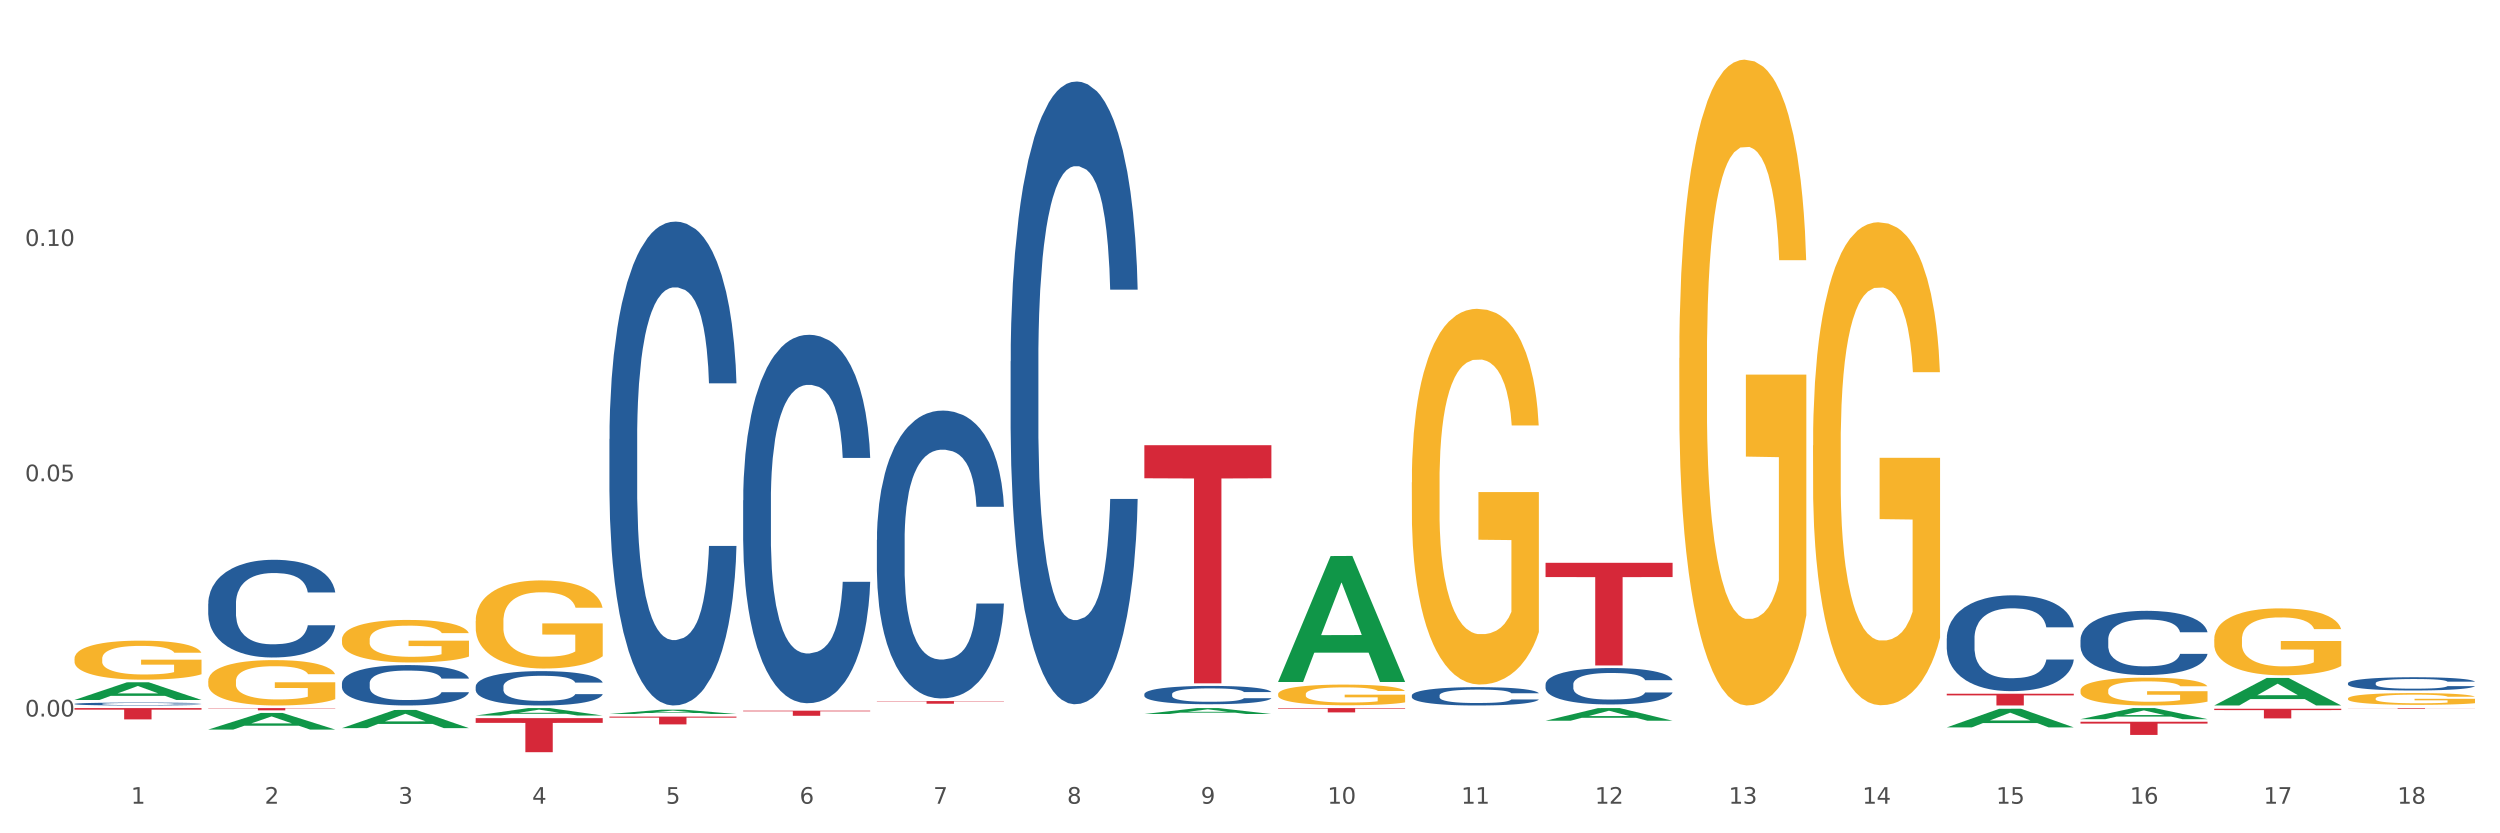 <?xml version="1.0" encoding="utf-8" standalone="no"?>
<!DOCTYPE svg PUBLIC "-//W3C//DTD SVG 1.1//EN"
  "http://www.w3.org/Graphics/SVG/1.1/DTD/svg11.dtd">
<svg xmlns:xlink="http://www.w3.org/1999/xlink" width="1080pt" height="360pt" viewBox="0 0 1080 360" xmlns="http://www.w3.org/2000/svg" version="1.1">
 <rect x="0" y="0" width="1080" height="360" fill="#333333" stroke="none"/>
 <defs>
  <style type="text/css">*{stroke-linejoin: round; stroke-linecap: butt}</style>
 </defs>
 <g id="figure_1">
  <g id="patch_1">
   <path d="M 0 360 
L 1080 360 
L 1080 0 
L 0 0 
z
" style="fill: #ffffff; stroke: #ffffff; stroke-linejoin: miter"/>
  </g>
  <g id="axes_1">
   <g id="matplotlib.axis_1">
    <g id="xtick_1">
     <g id="text_1">
      <!-- 1 -->
      <g style="fill: #4d4d4d" transform="translate(56.563 347.204) scale(0.096 -0.096)">
       <defs>
        <path id="DejaVuSans-31" d="M 794 531 
L 1825 531 
L 1825 4091 
L 703 3866 
L 703 4441 
L 1819 4666 
L 2450 4666 
L 2450 531 
L 3481 531 
L 3481 0 
L 794 0 
L 794 531 
z
" transform="scale(0.016)"/>
       </defs>
       <use xlink:href="#DejaVuSans-31"/>
      </g>
     </g>
    </g>
    <g id="xtick_2">
     <g id="text_2">
      <!-- 2 -->
      <g style="fill: #4d4d4d" transform="translate(114.336 347.204) scale(0.096 -0.096)">
       <defs>
        <path id="DejaVuSans-32" d="M 1228 531 
L 3431 531 
L 3431 0 
L 469 0 
L 469 531 
Q 828 903 1448 1529 
Q 2069 2156 2228 2338 
Q 2531 2678 2651 2914 
Q 2772 3150 2772 3378 
Q 2772 3750 2511 3984 
Q 2250 4219 1831 4219 
Q 1534 4219 1204 4116 
Q 875 4013 500 3803 
L 500 4441 
Q 881 4594 1212 4672 
Q 1544 4750 1819 4750 
Q 2544 4750 2975 4387 
Q 3406 4025 3406 3419 
Q 3406 3131 3298 2873 
Q 3191 2616 2906 2266 
Q 2828 2175 2409 1742 
Q 1991 1309 1228 531 
z
" transform="scale(0.016)"/>
       </defs>
       <use xlink:href="#DejaVuSans-32"/>
      </g>
     </g>
    </g>
    <g id="xtick_3">
     <g id="text_3">
      <!-- 3 -->
      <g style="fill: #4d4d4d" transform="translate(172.109 347.204) scale(0.096 -0.096)">
       <defs>
        <path id="DejaVuSans-33" d="M 2597 2516 
Q 3050 2419 3304 2112 
Q 3559 1806 3559 1356 
Q 3559 666 3084 287 
Q 2609 -91 1734 -91 
Q 1441 -91 1130 -33 
Q 819 25 488 141 
L 488 750 
Q 750 597 1062 519 
Q 1375 441 1716 441 
Q 2309 441 2620 675 
Q 2931 909 2931 1356 
Q 2931 1769 2642 2001 
Q 2353 2234 1838 2234 
L 1294 2234 
L 1294 2753 
L 1863 2753 
Q 2328 2753 2575 2939 
Q 2822 3125 2822 3475 
Q 2822 3834 2567 4026 
Q 2313 4219 1838 4219 
Q 1578 4219 1281 4162 
Q 984 4106 628 3988 
L 628 4550 
Q 988 4650 1302 4700 
Q 1616 4750 1894 4750 
Q 2613 4750 3031 4423 
Q 3450 4097 3450 3541 
Q 3450 3153 3228 2886 
Q 3006 2619 2597 2516 
z
" transform="scale(0.016)"/>
       </defs>
       <use xlink:href="#DejaVuSans-33"/>
      </g>
     </g>
    </g>
    <g id="xtick_4">
     <g id="text_4">
      <!-- 4 -->
      <g style="fill: #4d4d4d" transform="translate(229.882 347.204) scale(0.096 -0.096)">
       <defs>
        <path id="DejaVuSans-34" d="M 2419 4116 
L 825 1625 
L 2419 1625 
L 2419 4116 
z
M 2253 4666 
L 3047 4666 
L 3047 1625 
L 3713 1625 
L 3713 1100 
L 3047 1100 
L 3047 0 
L 2419 0 
L 2419 1100 
L 313 1100 
L 313 1709 
L 2253 4666 
z
" transform="scale(0.016)"/>
       </defs>
       <use xlink:href="#DejaVuSans-34"/>
      </g>
     </g>
    </g>
    <g id="xtick_5">
     <g id="text_5">
      <!-- 5 -->
      <g style="fill: #4d4d4d" transform="translate(287.655 347.204) scale(0.096 -0.096)">
       <defs>
        <path id="DejaVuSans-35" d="M 691 4666 
L 3169 4666 
L 3169 4134 
L 1269 4134 
L 1269 2991 
Q 1406 3038 1543 3061 
Q 1681 3084 1819 3084 
Q 2600 3084 3056 2656 
Q 3513 2228 3513 1497 
Q 3513 744 3044 326 
Q 2575 -91 1722 -91 
Q 1428 -91 1123 -41 
Q 819 9 494 109 
L 494 744 
Q 775 591 1075 516 
Q 1375 441 1709 441 
Q 2250 441 2565 725 
Q 2881 1009 2881 1497 
Q 2881 1984 2565 2268 
Q 2250 2553 1709 2553 
Q 1456 2553 1204 2497 
Q 953 2441 691 2322 
L 691 4666 
z
" transform="scale(0.016)"/>
       </defs>
       <use xlink:href="#DejaVuSans-35"/>
      </g>
     </g>
    </g>
    <g id="xtick_6">
     <g id="text_6">
      <!-- 6 -->
      <g style="fill: #4d4d4d" transform="translate(345.428 347.204) scale(0.096 -0.096)">
       <defs>
        <path id="DejaVuSans-36" d="M 2113 2584 
Q 1688 2584 1439 2293 
Q 1191 2003 1191 1497 
Q 1191 994 1439 701 
Q 1688 409 2113 409 
Q 2538 409 2786 701 
Q 3034 994 3034 1497 
Q 3034 2003 2786 2293 
Q 2538 2584 2113 2584 
z
M 3366 4563 
L 3366 3988 
Q 3128 4100 2886 4159 
Q 2644 4219 2406 4219 
Q 1781 4219 1451 3797 
Q 1122 3375 1075 2522 
Q 1259 2794 1537 2939 
Q 1816 3084 2150 3084 
Q 2853 3084 3261 2657 
Q 3669 2231 3669 1497 
Q 3669 778 3244 343 
Q 2819 -91 2113 -91 
Q 1303 -91 875 529 
Q 447 1150 447 2328 
Q 447 3434 972 4092 
Q 1497 4750 2381 4750 
Q 2619 4750 2861 4703 
Q 3103 4656 3366 4563 
z
" transform="scale(0.016)"/>
       </defs>
       <use xlink:href="#DejaVuSans-36"/>
      </g>
     </g>
    </g>
    <g id="xtick_7">
     <g id="text_7">
      <!-- 7 -->
      <g style="fill: #4d4d4d" transform="translate(403.201 347.204) scale(0.096 -0.096)">
       <defs>
        <path id="DejaVuSans-37" d="M 525 4666 
L 3525 4666 
L 3525 4397 
L 1831 0 
L 1172 0 
L 2766 4134 
L 525 4134 
L 525 4666 
z
" transform="scale(0.016)"/>
       </defs>
       <use xlink:href="#DejaVuSans-37"/>
      </g>
     </g>
    </g>
    <g id="xtick_8">
     <g id="text_8">
      <!-- 8 -->
      <g style="fill: #4d4d4d" transform="translate(460.974 347.204) scale(0.096 -0.096)">
       <defs>
        <path id="DejaVuSans-38" d="M 2034 2216 
Q 1584 2216 1326 1975 
Q 1069 1734 1069 1313 
Q 1069 891 1326 650 
Q 1584 409 2034 409 
Q 2484 409 2743 651 
Q 3003 894 3003 1313 
Q 3003 1734 2745 1975 
Q 2488 2216 2034 2216 
z
M 1403 2484 
Q 997 2584 770 2862 
Q 544 3141 544 3541 
Q 544 4100 942 4425 
Q 1341 4750 2034 4750 
Q 2731 4750 3128 4425 
Q 3525 4100 3525 3541 
Q 3525 3141 3298 2862 
Q 3072 2584 2669 2484 
Q 3125 2378 3379 2068 
Q 3634 1759 3634 1313 
Q 3634 634 3220 271 
Q 2806 -91 2034 -91 
Q 1263 -91 848 271 
Q 434 634 434 1313 
Q 434 1759 690 2068 
Q 947 2378 1403 2484 
z
M 1172 3481 
Q 1172 3119 1398 2916 
Q 1625 2713 2034 2713 
Q 2441 2713 2670 2916 
Q 2900 3119 2900 3481 
Q 2900 3844 2670 4047 
Q 2441 4250 2034 4250 
Q 1625 4250 1398 4047 
Q 1172 3844 1172 3481 
z
" transform="scale(0.016)"/>
       </defs>
       <use xlink:href="#DejaVuSans-38"/>
      </g>
     </g>
    </g>
    <g id="xtick_9">
     <g id="text_9">
      <!-- 9 -->
      <g style="fill: #4d4d4d" transform="translate(518.747 347.204) scale(0.096 -0.096)">
       <defs>
        <path id="DejaVuSans-39" d="M 703 97 
L 703 672 
Q 941 559 1184 500 
Q 1428 441 1663 441 
Q 2288 441 2617 861 
Q 2947 1281 2994 2138 
Q 2813 1869 2534 1725 
Q 2256 1581 1919 1581 
Q 1219 1581 811 2004 
Q 403 2428 403 3163 
Q 403 3881 828 4315 
Q 1253 4750 1959 4750 
Q 2769 4750 3195 4129 
Q 3622 3509 3622 2328 
Q 3622 1225 3098 567 
Q 2575 -91 1691 -91 
Q 1453 -91 1209 -44 
Q 966 3 703 97 
z
M 1959 2075 
Q 2384 2075 2632 2365 
Q 2881 2656 2881 3163 
Q 2881 3666 2632 3958 
Q 2384 4250 1959 4250 
Q 1534 4250 1286 3958 
Q 1038 3666 1038 3163 
Q 1038 2656 1286 2365 
Q 1534 2075 1959 2075 
z
" transform="scale(0.016)"/>
       </defs>
       <use xlink:href="#DejaVuSans-39"/>
      </g>
     </g>
    </g>
    <g id="xtick_10">
     <g id="text_10">
      <!-- 10 -->
      <g style="fill: #4d4d4d" transform="translate(573.466 347.204) scale(0.096 -0.096)">
       <defs>
        <path id="DejaVuSans-30" d="M 2034 4250 
Q 1547 4250 1301 3770 
Q 1056 3291 1056 2328 
Q 1056 1369 1301 889 
Q 1547 409 2034 409 
Q 2525 409 2770 889 
Q 3016 1369 3016 2328 
Q 3016 3291 2770 3770 
Q 2525 4250 2034 4250 
z
M 2034 4750 
Q 2819 4750 3233 4129 
Q 3647 3509 3647 2328 
Q 3647 1150 3233 529 
Q 2819 -91 2034 -91 
Q 1250 -91 836 529 
Q 422 1150 422 2328 
Q 422 3509 836 4129 
Q 1250 4750 2034 4750 
z
" transform="scale(0.016)"/>
       </defs>
       <use xlink:href="#DejaVuSans-31"/>
       <use xlink:href="#DejaVuSans-30" transform="translate(63.623 0)"/>
      </g>
     </g>
    </g>
    <g id="xtick_11">
     <g id="text_11">
      <!-- 11 -->
      <g style="fill: #4d4d4d" transform="translate(631.239 347.204) scale(0.096 -0.096)">
       <use xlink:href="#DejaVuSans-31"/>
       <use xlink:href="#DejaVuSans-31" transform="translate(63.623 0)"/>
      </g>
     </g>
    </g>
    <g id="xtick_12">
     <g id="text_12">
      <!-- 12 -->
      <g style="fill: #4d4d4d" transform="translate(689.012 347.204) scale(0.096 -0.096)">
       <use xlink:href="#DejaVuSans-31"/>
       <use xlink:href="#DejaVuSans-32" transform="translate(63.623 0)"/>
      </g>
     </g>
    </g>
    <g id="xtick_13">
     <g id="text_13">
      <!-- 13 -->
      <g style="fill: #4d4d4d" transform="translate(746.785 347.204) scale(0.096 -0.096)">
       <use xlink:href="#DejaVuSans-31"/>
       <use xlink:href="#DejaVuSans-33" transform="translate(63.623 0)"/>
      </g>
     </g>
    </g>
    <g id="xtick_14">
     <g id="text_14">
      <!-- 14 -->
      <g style="fill: #4d4d4d" transform="translate(804.558 347.204) scale(0.096 -0.096)">
       <use xlink:href="#DejaVuSans-31"/>
       <use xlink:href="#DejaVuSans-34" transform="translate(63.623 0)"/>
      </g>
     </g>
    </g>
    <g id="xtick_15">
     <g id="text_15">
      <!-- 15 -->
      <g style="fill: #4d4d4d" transform="translate(862.331 347.204) scale(0.096 -0.096)">
       <use xlink:href="#DejaVuSans-31"/>
       <use xlink:href="#DejaVuSans-35" transform="translate(63.623 0)"/>
      </g>
     </g>
    </g>
    <g id="xtick_16">
     <g id="text_16">
      <!-- 16 -->
      <g style="fill: #4d4d4d" transform="translate(920.104 347.204) scale(0.096 -0.096)">
       <use xlink:href="#DejaVuSans-31"/>
       <use xlink:href="#DejaVuSans-36" transform="translate(63.623 0)"/>
      </g>
     </g>
    </g>
    <g id="xtick_17">
     <g id="text_17">
      <!-- 17 -->
      <g style="fill: #4d4d4d" transform="translate(977.877 347.204) scale(0.096 -0.096)">
       <use xlink:href="#DejaVuSans-31"/>
       <use xlink:href="#DejaVuSans-37" transform="translate(63.623 0)"/>
      </g>
     </g>
    </g>
    <g id="xtick_18">
     <g id="text_18">
      <!-- 18 -->
      <g style="fill: #4d4d4d" transform="translate(1035.65 347.204) scale(0.096 -0.096)">
       <use xlink:href="#DejaVuSans-31"/>
       <use xlink:href="#DejaVuSans-38" transform="translate(63.623 0)"/>
      </g>
     </g>
    </g>
    <g id="xtick_19"/>
    <g id="xtick_20"/>
    <g id="xtick_21"/>
    <g id="xtick_22"/>
    <g id="xtick_23"/>
    <g id="xtick_24"/>
    <g id="xtick_25"/>
    <g id="xtick_26"/>
    <g id="xtick_27"/>
    <g id="xtick_28"/>
    <g id="xtick_29"/>
    <g id="xtick_30"/>
    <g id="xtick_31"/>
    <g id="xtick_32"/>
    <g id="xtick_33"/>
    <g id="xtick_34"/>
    <g id="xtick_35"/>
   </g>
   <g id="matplotlib.axis_2">
    <g id="ytick_1">
     <g id="text_19">
      <!-- 0.00 -->
      <g style="fill: #4d4d4d" transform="translate(10.8 309.542) scale(0.096 -0.096)">
       <defs>
        <path id="DejaVuSans-2e" d="M 684 794 
L 1344 794 
L 1344 0 
L 684 0 
L 684 794 
z
" transform="scale(0.016)"/>
       </defs>
       <use xlink:href="#DejaVuSans-30"/>
       <use xlink:href="#DejaVuSans-2e" transform="translate(63.623 0)"/>
       <use xlink:href="#DejaVuSans-30" transform="translate(95.41 0)"/>
       <use xlink:href="#DejaVuSans-30" transform="translate(159.033 0)"/>
      </g>
     </g>
    </g>
    <g id="ytick_2">
     <g id="text_20">
      <!-- 0.05 -->
      <g style="fill: #4d4d4d" transform="translate(10.8 207.897) scale(0.096 -0.096)">
       <use xlink:href="#DejaVuSans-30"/>
       <use xlink:href="#DejaVuSans-2e" transform="translate(63.623 0)"/>
       <use xlink:href="#DejaVuSans-30" transform="translate(95.41 0)"/>
       <use xlink:href="#DejaVuSans-35" transform="translate(159.033 0)"/>
      </g>
     </g>
    </g>
    <g id="ytick_3">
     <g id="text_21">
      <!-- 0.10 -->
      <g style="fill: #4d4d4d" transform="translate(10.8 106.253) scale(0.096 -0.096)">
       <use xlink:href="#DejaVuSans-30"/>
       <use xlink:href="#DejaVuSans-2e" transform="translate(63.623 0)"/>
       <use xlink:href="#DejaVuSans-31" transform="translate(95.41 0)"/>
       <use xlink:href="#DejaVuSans-30" transform="translate(159.033 0)"/>
      </g>
     </g>
    </g>
    <g id="ytick_4"/>
    <g id="ytick_5"/>
    <g id="ytick_6"/>
   </g>
   <g id="PolyCollection_1">
    <path d="M 32.175 302.377 
L 32.232 302.369 
L 54.864 294.754 
L 64.257 294.747 
L 87.059 302.391 
L 76.196 302.391 
L 71.273 300.611 
L 47.905 300.611 
L 47.735 300.64 
L 42.982 302.391 
L 32.175 302.391 
L 32.175 302.377 
L 50.847 299.549 
L 68.331 299.541 
L 59.674 296.376 
L 59.561 296.362 
L 59.447 296.383 
L 50.79 299.541 
L 50.847 299.549 
L 32.175 302.377 
z
" clip-path="url(#p6948d19434)" style="fill: #109648"/>
    <path d="M 89.948 315.169 
L 90.005 315.162 
L 112.637 307.993 
L 122.03 307.986 
L 144.832 315.182 
L 133.969 315.182 
L 129.046 313.507 
L 105.678 313.507 
L 105.508 313.534 
L 100.755 315.182 
L 89.948 315.182 
L 89.948 315.169 
L 108.62 312.507 
L 126.104 312.5 
L 117.447 309.52 
L 117.334 309.506 
L 117.22 309.527 
L 108.563 312.5 
L 108.62 312.507 
L 89.948 315.169 
z
" clip-path="url(#p6948d19434)" style="fill: #109648"/>
    <path d="M 147.721 314.545 
L 147.778 314.537 
L 170.41 306.707 
L 179.803 306.699 
L 202.605 314.559 
L 191.742 314.559 
L 186.819 312.729 
L 163.451 312.729 
L 163.281 312.759 
L 158.528 314.559 
L 147.721 314.559 
L 147.721 314.545 
L 166.393 311.637 
L 183.877 311.629 
L 175.22 308.375 
L 175.107 308.36 
L 174.993 308.382 
L 166.336 311.629 
L 166.393 311.637 
L 147.721 314.545 
z
" clip-path="url(#p6948d19434)" style="fill: #109648"/>
    <path d="M 205.494 309.108 
L 205.551 309.105 
L 228.183 305.897 
L 237.576 305.894 
L 260.378 309.114 
L 249.515 309.114 
L 244.592 308.364 
L 221.224 308.364 
L 221.054 308.377 
L 216.301 309.114 
L 205.494 309.114 
L 205.494 309.108 
L 224.166 307.917 
L 241.65 307.914 
L 232.993 306.581 
L 232.88 306.575 
L 232.766 306.584 
L 224.109 307.914 
L 224.166 307.917 
L 205.494 309.108 
z
" clip-path="url(#p6948d19434)" style="fill: #109648"/>
    <path d="M 263.267 308.452 
L 263.324 308.45 
L 285.956 306.568 
L 295.349 306.566 
L 318.151 308.455 
L 307.288 308.455 
L 302.365 308.015 
L 278.997 308.015 
L 278.827 308.022 
L 274.074 308.455 
L 263.267 308.455 
L 263.267 308.452 
L 281.939 307.753 
L 299.423 307.751 
L 290.766 306.968 
L 290.653 306.965 
L 290.539 306.97 
L 281.882 307.751 
L 281.939 307.753 
L 263.267 308.452 
z
" clip-path="url(#p6948d19434)" style="fill: #109648"/>
    <path d="M 494.359 192.312 
L 549.243 192.312 
L 549.243 206.609 
L 527.654 206.705 
L 527.654 295.19 
L 515.818 295.19 
L 515.818 206.705 
L 494.359 206.609 
L 494.359 192.409 
L 494.359 192.312 
z
" clip-path="url(#p6948d19434)" style="fill: #d62839"/>
    <path d="M 378.813 302.851 
L 433.697 302.851 
L 433.697 303.01 
L 412.108 303.011 
L 412.108 304.001 
L 400.272 304.001 
L 400.272 303.011 
L 378.813 303.01 
L 378.813 302.852 
L 378.813 302.851 
z
" clip-path="url(#p6948d19434)" style="fill: #d62839"/>
    <path d="M 494.359 308.451 
L 494.415 308.449 
L 517.048 305.897 
L 526.441 305.894 
L 549.243 308.456 
L 538.379 308.456 
L 533.457 307.86 
L 510.089 307.86 
L 509.919 307.869 
L 505.166 308.456 
L 494.359 308.456 
L 494.359 308.451 
L 513.031 307.504 
L 530.515 307.501 
L 521.858 306.44 
L 521.744 306.436 
L 521.631 306.443 
L 512.974 307.501 
L 513.031 307.504 
L 494.359 308.451 
z
" clip-path="url(#p6948d19434)" style="fill: #109648"/>
    <path d="M 552.132 299.875 
L 552.197 299.867 
L 552.197 299.573 
L 552.326 299.32 
L 552.974 298.709 
L 553.946 298.203 
L 554.659 297.934 
L 555.372 297.714 
L 556.214 297.493 
L 557.251 297.265 
L 559.13 296.931 
L 560.296 296.759 
L 561.722 296.58 
L 564.314 296.319 
L 566.193 296.172 
L 568.137 296.05 
L 571.312 295.903 
L 573.386 295.838 
L 575.589 295.789 
L 578.246 295.756 
L 580.254 295.748 
L 584.661 295.773 
L 588.419 295.846 
L 590.233 295.903 
L 592.566 296.001 
L 593.797 296.066 
L 595.806 296.197 
L 597.88 296.368 
L 599.305 296.515 
L 601.443 296.792 
L 603.063 297.069 
L 604.554 297.412 
L 605.331 297.648 
L 605.915 297.869 
L 606.433 298.121 
L 606.951 298.521 
L 595.288 298.521 
L 594.834 298.236 
L 594.121 297.966 
L 593.084 297.705 
L 592.177 297.542 
L 590.622 297.338 
L 589.197 297.208 
L 587.706 297.11 
L 585.892 297.029 
L 584.466 296.988 
L 582.458 296.955 
L 578.505 296.963 
L 575.848 297.029 
L 574.034 297.11 
L 572.867 297.183 
L 571.831 297.265 
L 570.664 297.379 
L 569.303 297.55 
L 568.331 297.705 
L 567.359 297.901 
L 566.582 298.097 
L 565.869 298.325 
L 565.286 298.57 
L 564.832 298.823 
L 564.444 299.133 
L 564.12 299.646 
L 564.12 300.764 
L 564.249 301.016 
L 564.573 301.351 
L 564.962 301.604 
L 565.61 301.905 
L 566.193 302.109 
L 567.295 302.403 
L 568.526 302.648 
L 569.498 302.803 
L 570.47 302.933 
L 572.155 303.112 
L 574.034 303.259 
L 575.654 303.349 
L 577.857 303.43 
L 579.347 303.463 
L 580.643 303.479 
L 583.818 303.479 
L 586.086 303.455 
L 588.613 303.398 
L 590.557 303.324 
L 592.177 303.235 
L 593.992 303.088 
L 595.158 302.949 
L 595.158 301.245 
L 580.902 301.237 
L 580.902 300.103 
L 607.016 300.103 
L 607.016 303.43 
L 605.915 303.602 
L 604.683 303.757 
L 603.387 303.895 
L 601.443 304.067 
L 599.111 304.23 
L 597.037 304.344 
L 594.834 304.442 
L 592.242 304.531 
L 588.873 304.613 
L 586.799 304.646 
L 584.207 304.67 
L 581.162 304.678 
L 578.505 304.662 
L 575.913 304.621 
L 573.191 304.548 
L 570.535 304.442 
L 568.526 304.336 
L 566.517 304.205 
L 564.379 304.034 
L 562.694 303.871 
L 561.398 303.724 
L 559.972 303.536 
L 558.417 303.292 
L 557.251 303.072 
L 556.214 302.843 
L 555.113 302.55 
L 554.335 302.297 
L 553.557 301.979 
L 553.104 301.742 
L 552.585 301.375 
L 552.197 300.862 
L 552.132 299.875 
z
" clip-path="url(#p6948d19434)" style="fill: #f7b32b"/>
    <path d="M 609.905 208.41 
L 609.97 208.262 
L 609.97 202.926 
L 610.099 198.33 
L 610.747 187.213 
L 611.719 178.022 
L 612.432 173.131 
L 613.145 169.128 
L 613.987 165.126 
L 615.024 160.975 
L 616.903 154.898 
L 618.069 151.785 
L 619.495 148.524 
L 622.087 143.78 
L 623.966 141.112 
L 625.91 138.888 
L 629.085 136.22 
L 631.159 135.034 
L 633.362 134.145 
L 636.019 133.552 
L 638.027 133.404 
L 642.434 133.848 
L 646.192 135.183 
L 648.006 136.22 
L 650.339 137.999 
L 651.57 139.185 
L 653.579 141.557 
L 655.653 144.67 
L 657.078 147.338 
L 659.216 152.378 
L 660.836 157.418 
L 662.327 163.644 
L 663.104 167.942 
L 663.688 171.945 
L 664.206 176.54 
L 664.724 183.803 
L 653.061 183.803 
L 652.607 178.615 
L 651.894 173.723 
L 650.857 168.98 
L 649.95 166.015 
L 648.395 162.309 
L 646.97 159.938 
L 645.479 158.159 
L 643.665 156.676 
L 642.239 155.935 
L 640.231 155.342 
L 636.278 155.491 
L 633.621 156.676 
L 631.807 158.159 
L 630.64 159.493 
L 629.604 160.975 
L 628.437 163.051 
L 627.076 166.163 
L 626.104 168.98 
L 625.132 172.538 
L 624.355 176.095 
L 623.642 180.246 
L 623.059 184.693 
L 622.605 189.288 
L 622.217 194.921 
L 621.893 204.26 
L 621.893 224.568 
L 622.022 229.163 
L 622.346 235.241 
L 622.735 239.836 
L 623.383 245.321 
L 623.966 249.026 
L 625.068 254.363 
L 626.299 258.81 
L 627.271 261.626 
L 628.243 263.998 
L 629.928 267.259 
L 631.807 269.928 
L 633.427 271.558 
L 635.63 273.04 
L 637.12 273.633 
L 638.416 273.93 
L 641.591 273.93 
L 643.859 273.485 
L 646.386 272.448 
L 648.33 271.113 
L 649.95 269.483 
L 651.765 266.815 
L 652.931 264.295 
L 652.931 233.314 
L 638.675 233.165 
L 638.675 212.561 
L 664.789 212.561 
L 664.789 273.04 
L 663.688 276.153 
L 662.456 278.97 
L 661.16 281.49 
L 659.216 284.603 
L 656.884 287.567 
L 654.81 289.643 
L 652.607 291.422 
L 650.015 293.052 
L 646.646 294.534 
L 644.572 295.127 
L 641.98 295.572 
L 638.935 295.72 
L 636.278 295.424 
L 633.686 294.683 
L 630.964 293.349 
L 628.308 291.422 
L 626.299 289.494 
L 624.29 287.123 
L 622.152 284.01 
L 620.467 281.045 
L 619.171 278.377 
L 617.745 274.968 
L 616.19 270.52 
L 615.024 266.518 
L 613.987 262.368 
L 612.886 257.031 
L 612.108 252.436 
L 611.33 246.655 
L 610.877 242.356 
L 610.358 235.685 
L 609.97 226.347 
L 609.905 208.41 
z
" clip-path="url(#p6948d19434)" style="fill: #f7b32b"/>
    <path d="M 205.494 268.322 
L 205.559 268.288 
L 205.559 267.036 
L 205.688 265.958 
L 206.336 263.35 
L 207.308 261.194 
L 208.021 260.046 
L 208.734 259.107 
L 209.576 258.168 
L 210.613 257.194 
L 212.492 255.769 
L 213.659 255.038 
L 215.084 254.273 
L 217.676 253.161 
L 219.555 252.535 
L 221.499 252.013 
L 224.674 251.387 
L 226.748 251.109 
L 228.951 250.9 
L 231.608 250.761 
L 233.616 250.726 
L 238.023 250.831 
L 241.781 251.144 
L 243.595 251.387 
L 245.928 251.804 
L 247.159 252.083 
L 249.168 252.639 
L 251.242 253.369 
L 252.667 253.995 
L 254.806 255.177 
L 256.426 256.36 
L 257.916 257.82 
L 258.694 258.829 
L 259.277 259.768 
L 259.795 260.846 
L 260.313 262.55 
L 248.65 262.55 
L 248.196 261.333 
L 247.483 260.185 
L 246.447 259.072 
L 245.539 258.377 
L 243.984 257.507 
L 242.559 256.951 
L 241.068 256.534 
L 239.254 256.186 
L 237.828 256.012 
L 235.82 255.873 
L 231.867 255.908 
L 229.21 256.186 
L 227.396 256.534 
L 226.229 256.847 
L 225.193 257.194 
L 224.026 257.681 
L 222.666 258.412 
L 221.694 259.072 
L 220.722 259.907 
L 219.944 260.741 
L 219.231 261.715 
L 218.648 262.758 
L 218.194 263.836 
L 217.806 265.158 
L 217.482 267.349 
L 217.482 272.113 
L 217.611 273.191 
L 217.935 274.617 
L 218.324 275.695 
L 218.972 276.981 
L 219.555 277.851 
L 220.657 279.103 
L 221.888 280.146 
L 222.86 280.806 
L 223.832 281.363 
L 225.517 282.128 
L 227.396 282.754 
L 229.016 283.136 
L 231.219 283.484 
L 232.709 283.623 
L 234.005 283.693 
L 237.18 283.693 
L 239.448 283.588 
L 241.975 283.345 
L 243.919 283.032 
L 245.539 282.65 
L 247.354 282.024 
L 248.52 281.432 
L 248.52 274.165 
L 234.264 274.13 
L 234.264 269.296 
L 260.378 269.296 
L 260.378 283.484 
L 259.277 284.214 
L 258.046 284.875 
L 256.75 285.466 
L 254.806 286.197 
L 252.473 286.892 
L 250.399 287.379 
L 248.196 287.796 
L 245.604 288.179 
L 242.235 288.526 
L 240.161 288.666 
L 237.569 288.77 
L 234.524 288.805 
L 231.867 288.735 
L 229.275 288.561 
L 226.553 288.248 
L 223.897 287.796 
L 221.888 287.344 
L 219.879 286.788 
L 217.741 286.057 
L 216.056 285.362 
L 214.76 284.736 
L 213.335 283.936 
L 211.779 282.893 
L 210.613 281.954 
L 209.576 280.98 
L 208.475 279.728 
L 207.697 278.65 
L 206.92 277.294 
L 206.466 276.286 
L 205.948 274.721 
L 205.559 272.53 
L 205.494 268.322 
z
" clip-path="url(#p6948d19434)" style="fill: #f7b32b"/>
    <path d="M 1014.316 301.76 
L 1014.38 301.755 
L 1014.38 301.588 
L 1014.51 301.443 
L 1015.158 301.095 
L 1016.13 300.807 
L 1016.843 300.653 
L 1017.556 300.528 
L 1018.398 300.402 
L 1019.435 300.272 
L 1021.314 300.081 
L 1022.48 299.984 
L 1023.906 299.882 
L 1026.498 299.733 
L 1028.377 299.649 
L 1030.321 299.579 
L 1033.496 299.496 
L 1035.57 299.459 
L 1037.773 299.431 
L 1040.429 299.412 
L 1042.438 299.407 
L 1046.845 299.421 
L 1050.603 299.463 
L 1052.417 299.496 
L 1054.75 299.552 
L 1055.981 299.589 
L 1057.99 299.663 
L 1060.063 299.761 
L 1061.489 299.844 
L 1063.627 300.002 
L 1065.247 300.161 
L 1066.738 300.356 
L 1067.515 300.491 
L 1068.098 300.616 
L 1068.617 300.76 
L 1069.135 300.988 
L 1057.471 300.988 
L 1057.018 300.825 
L 1056.305 300.672 
L 1055.268 300.523 
L 1054.361 300.43 
L 1052.806 300.314 
L 1051.38 300.24 
L 1049.89 300.184 
L 1048.076 300.137 
L 1046.65 300.114 
L 1044.641 300.095 
L 1040.689 300.1 
L 1038.032 300.137 
L 1036.218 300.184 
L 1035.051 300.226 
L 1034.014 300.272 
L 1032.848 300.337 
L 1031.487 300.435 
L 1030.515 300.523 
L 1029.543 300.635 
L 1028.766 300.746 
L 1028.053 300.876 
L 1027.47 301.016 
L 1027.016 301.16 
L 1026.627 301.337 
L 1026.303 301.629 
L 1026.303 302.266 
L 1026.433 302.41 
L 1026.757 302.601 
L 1027.146 302.745 
L 1027.794 302.917 
L 1028.377 303.033 
L 1029.479 303.201 
L 1030.71 303.34 
L 1031.682 303.428 
L 1032.654 303.503 
L 1034.338 303.605 
L 1036.218 303.689 
L 1037.838 303.74 
L 1040.041 303.786 
L 1041.531 303.805 
L 1042.827 303.814 
L 1046.002 303.814 
L 1048.27 303.8 
L 1050.797 303.768 
L 1052.741 303.726 
L 1054.361 303.675 
L 1056.176 303.591 
L 1057.342 303.512 
L 1057.342 302.541 
L 1043.086 302.536 
L 1043.086 301.89 
L 1069.2 301.89 
L 1069.2 303.786 
L 1068.098 303.884 
L 1066.867 303.972 
L 1065.571 304.051 
L 1063.627 304.149 
L 1061.295 304.242 
L 1059.221 304.307 
L 1057.018 304.363 
L 1054.426 304.414 
L 1051.056 304.46 
L 1048.983 304.479 
L 1046.391 304.493 
L 1043.345 304.498 
L 1040.689 304.488 
L 1038.097 304.465 
L 1035.375 304.423 
L 1032.718 304.363 
L 1030.71 304.302 
L 1028.701 304.228 
L 1026.563 304.13 
L 1024.878 304.037 
L 1023.582 303.954 
L 1022.156 303.847 
L 1020.601 303.707 
L 1019.435 303.582 
L 1018.398 303.452 
L 1017.296 303.284 
L 1016.519 303.14 
L 1015.741 302.959 
L 1015.288 302.824 
L 1014.769 302.615 
L 1014.38 302.322 
L 1014.316 301.76 
z
" clip-path="url(#p6948d19434)" style="fill: #f7b32b"/>
    <path d="M 956.543 276.18 
L 956.607 276.154 
L 956.607 275.203 
L 956.737 274.384 
L 957.385 272.403 
L 958.357 270.766 
L 959.07 269.894 
L 959.783 269.181 
L 960.625 268.468 
L 961.662 267.728 
L 963.541 266.646 
L 964.707 266.091 
L 966.133 265.51 
L 968.725 264.665 
L 970.604 264.189 
L 972.548 263.793 
L 975.723 263.318 
L 977.797 263.106 
L 980 262.948 
L 982.656 262.842 
L 984.665 262.816 
L 989.072 262.895 
L 992.83 263.133 
L 994.644 263.318 
L 996.977 263.635 
L 998.208 263.846 
L 1000.217 264.268 
L 1002.29 264.823 
L 1003.716 265.299 
L 1005.854 266.197 
L 1007.474 267.094 
L 1008.965 268.204 
L 1009.742 268.97 
L 1010.325 269.683 
L 1010.844 270.502 
L 1011.362 271.796 
L 999.698 271.796 
L 999.245 270.871 
L 998.532 270 
L 997.495 269.155 
L 996.588 268.626 
L 995.033 267.966 
L 993.607 267.543 
L 992.117 267.227 
L 990.303 266.962 
L 988.877 266.83 
L 986.868 266.725 
L 982.916 266.751 
L 980.259 266.962 
L 978.445 267.227 
L 977.278 267.464 
L 976.241 267.728 
L 975.075 268.098 
L 973.714 268.653 
L 972.742 269.155 
L 971.77 269.788 
L 970.993 270.422 
L 970.28 271.162 
L 969.697 271.954 
L 969.243 272.773 
L 968.854 273.777 
L 968.53 275.44 
L 968.53 279.059 
L 968.66 279.878 
L 968.984 280.96 
L 969.373 281.779 
L 970.021 282.756 
L 970.604 283.417 
L 971.706 284.367 
L 972.937 285.16 
L 973.909 285.662 
L 974.881 286.084 
L 976.565 286.665 
L 978.445 287.141 
L 980.065 287.431 
L 982.268 287.695 
L 983.758 287.801 
L 985.054 287.854 
L 988.229 287.854 
L 990.497 287.775 
L 993.024 287.59 
L 994.968 287.352 
L 996.588 287.061 
L 998.403 286.586 
L 999.569 286.137 
L 999.569 280.617 
L 985.313 280.591 
L 985.313 276.92 
L 1011.427 276.92 
L 1011.427 287.695 
L 1010.325 288.25 
L 1009.094 288.752 
L 1007.798 289.201 
L 1005.854 289.755 
L 1003.522 290.284 
L 1001.448 290.653 
L 999.245 290.97 
L 996.653 291.261 
L 993.283 291.525 
L 991.21 291.631 
L 988.618 291.71 
L 985.572 291.736 
L 982.916 291.683 
L 980.324 291.551 
L 977.602 291.314 
L 974.945 290.97 
L 972.937 290.627 
L 970.928 290.204 
L 968.79 289.65 
L 967.105 289.122 
L 965.809 288.646 
L 964.383 288.039 
L 962.828 287.246 
L 961.662 286.533 
L 960.625 285.794 
L 959.523 284.843 
L 958.746 284.024 
L 957.968 282.994 
L 957.515 282.228 
L 956.996 281.04 
L 956.607 279.376 
L 956.543 276.18 
z
" clip-path="url(#p6948d19434)" style="fill: #f7b32b"/>
    <path d="M 89.948 294.226 
L 90.013 294.208 
L 90.013 293.563 
L 90.142 293.008 
L 90.79 291.665 
L 91.762 290.554 
L 92.475 289.964 
L 93.188 289.48 
L 94.03 288.996 
L 95.067 288.495 
L 96.946 287.761 
L 98.113 287.385 
L 99.538 286.991 
L 102.13 286.418 
L 104.009 286.095 
L 105.953 285.827 
L 109.128 285.504 
L 111.202 285.361 
L 113.405 285.254 
L 116.062 285.182 
L 118.071 285.164 
L 122.477 285.218 
L 126.235 285.379 
L 128.049 285.504 
L 130.382 285.719 
L 131.613 285.862 
L 133.622 286.149 
L 135.696 286.525 
L 137.121 286.847 
L 139.26 287.456 
L 140.88 288.065 
L 142.37 288.817 
L 143.148 289.337 
L 143.731 289.82 
L 144.249 290.375 
L 144.768 291.253 
L 133.104 291.253 
L 132.65 290.626 
L 131.937 290.035 
L 130.901 289.462 
L 129.993 289.104 
L 128.438 288.656 
L 127.013 288.37 
L 125.522 288.155 
L 123.708 287.976 
L 122.282 287.886 
L 120.274 287.814 
L 116.321 287.832 
L 113.664 287.976 
L 111.85 288.155 
L 110.684 288.316 
L 109.647 288.495 
L 108.48 288.746 
L 107.12 289.122 
L 106.148 289.462 
L 105.176 289.892 
L 104.398 290.322 
L 103.685 290.823 
L 103.102 291.36 
L 102.648 291.916 
L 102.26 292.596 
L 101.936 293.724 
L 101.936 296.178 
L 102.065 296.733 
L 102.389 297.467 
L 102.778 298.022 
L 103.426 298.685 
L 104.009 299.133 
L 105.111 299.777 
L 106.342 300.315 
L 107.314 300.655 
L 108.286 300.941 
L 109.971 301.335 
L 111.85 301.658 
L 113.47 301.855 
L 115.673 302.034 
L 117.163 302.106 
L 118.459 302.141 
L 121.634 302.141 
L 123.902 302.088 
L 126.43 301.962 
L 128.373 301.801 
L 129.993 301.604 
L 131.808 301.282 
L 132.974 300.977 
L 132.974 297.234 
L 118.719 297.217 
L 118.719 294.727 
L 144.832 294.727 
L 144.832 302.034 
L 143.731 302.41 
L 142.5 302.75 
L 141.204 303.055 
L 139.26 303.431 
L 136.927 303.789 
L 134.853 304.04 
L 132.65 304.255 
L 130.058 304.452 
L 126.689 304.631 
L 124.615 304.702 
L 122.023 304.756 
L 118.978 304.774 
L 116.321 304.738 
L 113.729 304.649 
L 111.007 304.487 
L 108.351 304.255 
L 106.342 304.022 
L 104.333 303.735 
L 102.195 303.359 
L 100.51 303.001 
L 99.214 302.679 
L 97.789 302.267 
L 96.233 301.729 
L 95.067 301.246 
L 94.03 300.744 
L 92.929 300.1 
L 92.151 299.545 
L 91.374 298.846 
L 90.92 298.327 
L 90.402 297.521 
L 90.013 296.393 
L 89.948 294.226 
z
" clip-path="url(#p6948d19434)" style="fill: #f7b32b"/>
    <path d="M 32.175 284.551 
L 32.24 284.536 
L 32.24 283.981 
L 32.369 283.504 
L 33.017 282.348 
L 33.989 281.393 
L 34.702 280.884 
L 35.415 280.468 
L 36.257 280.052 
L 37.294 279.621 
L 39.173 278.989 
L 40.34 278.666 
L 41.765 278.327 
L 44.357 277.834 
L 46.236 277.556 
L 48.18 277.325 
L 51.355 277.048 
L 53.429 276.925 
L 55.632 276.832 
L 58.289 276.771 
L 60.298 276.755 
L 64.704 276.802 
L 68.462 276.94 
L 70.277 277.048 
L 72.609 277.233 
L 73.84 277.356 
L 75.849 277.603 
L 77.923 277.926 
L 79.348 278.204 
L 81.487 278.727 
L 83.107 279.251 
L 84.597 279.898 
L 85.375 280.345 
L 85.958 280.761 
L 86.476 281.239 
L 86.995 281.994 
L 75.331 281.994 
L 74.877 281.454 
L 74.164 280.946 
L 73.128 280.453 
L 72.22 280.145 
L 70.665 279.76 
L 69.24 279.513 
L 67.749 279.328 
L 65.935 279.174 
L 64.509 279.097 
L 62.501 279.036 
L 58.548 279.051 
L 55.891 279.174 
L 54.077 279.328 
L 52.911 279.467 
L 51.874 279.621 
L 50.707 279.837 
L 49.347 280.16 
L 48.375 280.453 
L 47.403 280.823 
L 46.625 281.193 
L 45.912 281.624 
L 45.329 282.086 
L 44.876 282.564 
L 44.487 283.149 
L 44.163 284.12 
L 44.163 286.231 
L 44.292 286.708 
L 44.616 287.34 
L 45.005 287.818 
L 45.653 288.388 
L 46.236 288.773 
L 47.338 289.327 
L 48.569 289.79 
L 49.541 290.082 
L 50.513 290.329 
L 52.198 290.668 
L 54.077 290.945 
L 55.697 291.115 
L 57.9 291.269 
L 59.39 291.33 
L 60.686 291.361 
L 63.861 291.361 
L 66.129 291.315 
L 68.657 291.207 
L 70.601 291.068 
L 72.22 290.899 
L 74.035 290.622 
L 75.201 290.36 
L 75.201 287.14 
L 60.946 287.124 
L 60.946 284.983 
L 87.059 284.983 
L 87.059 291.269 
L 85.958 291.592 
L 84.727 291.885 
L 83.431 292.147 
L 81.487 292.471 
L 79.154 292.779 
L 77.08 292.994 
L 74.877 293.179 
L 72.285 293.349 
L 68.916 293.503 
L 66.842 293.564 
L 64.25 293.611 
L 61.205 293.626 
L 58.548 293.595 
L 55.956 293.518 
L 53.235 293.38 
L 50.578 293.179 
L 48.569 292.979 
L 46.56 292.732 
L 44.422 292.409 
L 42.737 292.101 
L 41.441 291.823 
L 40.016 291.469 
L 38.46 291.007 
L 37.294 290.591 
L 36.257 290.159 
L 35.156 289.605 
L 34.378 289.127 
L 33.601 288.526 
L 33.147 288.079 
L 32.629 287.386 
L 32.24 286.416 
L 32.175 284.551 
z
" clip-path="url(#p6948d19434)" style="fill: #f7b32b"/>
    <path d="M 147.721 276.303 
L 147.786 276.287 
L 147.786 275.682 
L 147.915 275.162 
L 148.563 273.903 
L 149.535 272.862 
L 150.248 272.308 
L 150.961 271.854 
L 151.803 271.401 
L 152.84 270.931 
L 154.719 270.242 
L 155.886 269.89 
L 157.311 269.521 
L 159.903 268.983 
L 161.782 268.681 
L 163.726 268.429 
L 166.901 268.127 
L 168.975 267.993 
L 171.178 267.892 
L 173.835 267.825 
L 175.844 267.808 
L 180.25 267.858 
L 184.008 268.009 
L 185.822 268.127 
L 188.155 268.328 
L 189.386 268.463 
L 191.395 268.731 
L 193.469 269.084 
L 194.894 269.386 
L 197.033 269.957 
L 198.653 270.528 
L 200.143 271.233 
L 200.921 271.72 
L 201.504 272.173 
L 202.022 272.694 
L 202.54 273.516 
L 190.877 273.516 
L 190.423 272.929 
L 189.71 272.375 
L 188.674 271.837 
L 187.766 271.502 
L 186.211 271.082 
L 184.786 270.813 
L 183.295 270.612 
L 181.481 270.444 
L 180.055 270.36 
L 178.047 270.293 
L 174.094 270.31 
L 171.437 270.444 
L 169.623 270.612 
L 168.456 270.763 
L 167.42 270.931 
L 166.253 271.166 
L 164.893 271.518 
L 163.921 271.837 
L 162.949 272.24 
L 162.171 272.643 
L 161.458 273.113 
L 160.875 273.617 
L 160.421 274.138 
L 160.033 274.776 
L 159.709 275.833 
L 159.709 278.133 
L 159.838 278.654 
L 160.162 279.342 
L 160.551 279.863 
L 161.199 280.484 
L 161.782 280.904 
L 162.884 281.508 
L 164.115 282.012 
L 165.087 282.331 
L 166.059 282.599 
L 167.744 282.969 
L 169.623 283.271 
L 171.243 283.456 
L 173.446 283.624 
L 174.936 283.691 
L 176.232 283.724 
L 179.407 283.724 
L 181.675 283.674 
L 184.203 283.556 
L 186.146 283.405 
L 187.766 283.221 
L 189.581 282.918 
L 190.747 282.633 
L 190.747 279.124 
L 176.491 279.107 
L 176.491 276.774 
L 202.605 276.774 
L 202.605 283.624 
L 201.504 283.976 
L 200.273 284.295 
L 198.977 284.581 
L 197.033 284.933 
L 194.7 285.269 
L 192.626 285.504 
L 190.423 285.705 
L 187.831 285.89 
L 184.462 286.058 
L 182.388 286.125 
L 179.796 286.176 
L 176.751 286.192 
L 174.094 286.159 
L 171.502 286.075 
L 168.78 285.924 
L 166.124 285.705 
L 164.115 285.487 
L 162.106 285.219 
L 159.968 284.866 
L 158.283 284.53 
L 156.987 284.228 
L 155.562 283.842 
L 154.006 283.338 
L 152.84 282.885 
L 151.803 282.415 
L 150.702 281.81 
L 149.924 281.29 
L 149.147 280.635 
L 148.693 280.148 
L 148.175 279.393 
L 147.786 278.335 
L 147.721 276.303 
z
" clip-path="url(#p6948d19434)" style="fill: #f7b32b"/>
    <path d="M 783.224 192.428 
L 783.289 192.237 
L 783.289 185.377 
L 783.418 179.47 
L 784.066 165.179 
L 785.038 153.364 
L 785.751 147.076 
L 786.464 141.931 
L 787.306 136.786 
L 788.343 131.451 
L 790.222 123.638 
L 791.388 119.636 
L 792.814 115.444 
L 795.406 109.346 
L 797.285 105.916 
L 799.229 103.058 
L 802.404 99.628 
L 804.478 98.104 
L 806.681 96.96 
L 809.338 96.198 
L 811.346 96.007 
L 815.753 96.579 
L 819.511 98.294 
L 821.325 99.628 
L 823.658 101.915 
L 824.889 103.439 
L 826.898 106.488 
L 828.971 110.49 
L 830.397 113.92 
L 832.535 120.398 
L 834.155 126.877 
L 835.646 134.88 
L 836.423 140.407 
L 837.007 145.552 
L 837.525 151.459 
L 838.043 160.796 
L 826.38 160.796 
L 825.926 154.126 
L 825.213 147.838 
L 824.176 141.74 
L 823.269 137.929 
L 821.714 133.166 
L 820.288 130.117 
L 818.798 127.83 
L 816.984 125.924 
L 815.558 124.972 
L 813.549 124.209 
L 809.597 124.4 
L 806.94 125.924 
L 805.126 127.83 
L 803.959 129.545 
L 802.922 131.451 
L 801.756 134.118 
L 800.395 138.12 
L 799.423 141.74 
L 798.451 146.314 
L 797.674 150.887 
L 796.961 156.223 
L 796.378 161.939 
L 795.924 167.846 
L 795.535 175.087 
L 795.211 187.092 
L 795.211 213.198 
L 795.341 219.105 
L 795.665 226.918 
L 796.054 232.825 
L 796.702 239.876 
L 797.285 244.64 
L 798.387 251.5 
L 799.618 257.216 
L 800.59 260.837 
L 801.562 263.886 
L 803.246 268.078 
L 805.126 271.508 
L 806.746 273.604 
L 808.949 275.509 
L 810.439 276.272 
L 811.735 276.653 
L 814.91 276.653 
L 817.178 276.081 
L 819.705 274.747 
L 821.649 273.032 
L 823.269 270.936 
L 825.084 267.506 
L 826.25 264.267 
L 826.25 224.441 
L 811.994 224.25 
L 811.994 197.763 
L 838.108 197.763 
L 838.108 275.509 
L 837.007 279.511 
L 835.775 283.131 
L 834.479 286.371 
L 832.535 290.373 
L 830.203 294.184 
L 828.129 296.851 
L 825.926 299.138 
L 823.334 301.234 
L 819.964 303.14 
L 817.891 303.902 
L 815.299 304.474 
L 812.253 304.664 
L 809.597 304.283 
L 807.005 303.33 
L 804.283 301.615 
L 801.627 299.138 
L 799.618 296.661 
L 797.609 293.612 
L 795.471 289.61 
L 793.786 285.799 
L 792.49 282.369 
L 791.064 277.987 
L 789.509 272.27 
L 788.343 267.125 
L 787.306 261.789 
L 786.204 254.93 
L 785.427 249.022 
L 784.649 241.591 
L 784.196 236.065 
L 783.677 227.49 
L 783.289 215.485 
L 783.224 192.428 
z
" clip-path="url(#p6948d19434)" style="fill: #f7b32b"/>
    <path d="M 898.77 298.299 
L 898.835 298.288 
L 898.835 297.893 
L 898.964 297.552 
L 899.612 296.727 
L 900.584 296.046 
L 901.297 295.683 
L 902.01 295.386 
L 902.852 295.09 
L 903.889 294.782 
L 905.768 294.331 
L 906.934 294.1 
L 908.36 293.858 
L 910.952 293.507 
L 912.831 293.309 
L 914.775 293.144 
L 917.95 292.946 
L 920.024 292.858 
L 922.227 292.792 
L 924.884 292.748 
L 926.892 292.737 
L 931.299 292.77 
L 935.057 292.869 
L 936.871 292.946 
L 939.204 293.078 
L 940.435 293.166 
L 942.444 293.342 
L 944.517 293.573 
L 945.943 293.77 
L 948.081 294.144 
L 949.701 294.518 
L 951.192 294.98 
L 951.969 295.298 
L 952.552 295.595 
L 953.071 295.936 
L 953.589 296.475 
L 941.926 296.475 
L 941.472 296.09 
L 940.759 295.727 
L 939.722 295.375 
L 938.815 295.155 
L 937.26 294.881 
L 935.834 294.705 
L 934.344 294.573 
L 932.53 294.463 
L 931.104 294.408 
L 929.095 294.364 
L 925.143 294.375 
L 922.486 294.463 
L 920.672 294.573 
L 919.505 294.672 
L 918.468 294.782 
L 917.302 294.936 
L 915.941 295.166 
L 914.969 295.375 
L 913.997 295.639 
L 913.22 295.903 
L 912.507 296.211 
L 911.924 296.541 
L 911.47 296.881 
L 911.081 297.299 
L 910.757 297.992 
L 910.757 299.498 
L 910.887 299.838 
L 911.211 300.289 
L 911.6 300.63 
L 912.248 301.036 
L 912.831 301.311 
L 913.933 301.707 
L 915.164 302.037 
L 916.136 302.246 
L 917.108 302.422 
L 918.792 302.663 
L 920.672 302.861 
L 922.292 302.982 
L 924.495 303.092 
L 925.985 303.136 
L 927.281 303.158 
L 930.456 303.158 
L 932.724 303.125 
L 935.251 303.048 
L 937.195 302.949 
L 938.815 302.828 
L 940.63 302.63 
L 941.796 302.444 
L 941.796 300.146 
L 927.54 300.135 
L 927.54 298.607 
L 953.654 298.607 
L 953.654 303.092 
L 952.552 303.323 
L 951.321 303.532 
L 950.025 303.719 
L 948.081 303.949 
L 945.749 304.169 
L 943.675 304.323 
L 941.472 304.455 
L 938.88 304.576 
L 935.51 304.686 
L 933.437 304.73 
L 930.845 304.763 
L 927.799 304.774 
L 925.143 304.752 
L 922.551 304.697 
L 919.829 304.598 
L 917.172 304.455 
L 915.164 304.312 
L 913.155 304.136 
L 911.017 303.906 
L 909.332 303.686 
L 908.036 303.488 
L 906.61 303.235 
L 905.055 302.905 
L 903.889 302.608 
L 902.852 302.301 
L 901.75 301.905 
L 900.973 301.564 
L 900.195 301.135 
L 899.742 300.817 
L 899.223 300.322 
L 898.835 299.629 
L 898.77 298.299 
z
" clip-path="url(#p6948d19434)" style="fill: #f7b32b"/>
    <path d="M 725.451 154.691 
L 725.516 154.436 
L 725.516 145.263 
L 725.645 137.364 
L 726.293 118.254 
L 727.265 102.456 
L 727.978 94.047 
L 728.691 87.167 
L 729.533 80.288 
L 730.57 73.153 
L 732.449 62.706 
L 733.615 57.355 
L 735.041 51.75 
L 737.633 43.596 
L 739.512 39.009 
L 741.456 35.187 
L 744.631 30.601 
L 746.705 28.562 
L 748.908 27.034 
L 751.565 26.014 
L 753.573 25.759 
L 757.98 26.524 
L 761.738 28.817 
L 763.552 30.601 
L 765.885 33.658 
L 767.116 35.697 
L 769.125 39.774 
L 771.199 45.125 
L 772.624 49.711 
L 774.762 58.375 
L 776.382 67.038 
L 777.873 77.74 
L 778.65 85.129 
L 779.234 92.009 
L 779.752 99.908 
L 780.27 112.393 
L 768.607 112.393 
L 768.153 103.475 
L 767.44 95.066 
L 766.403 86.913 
L 765.496 81.817 
L 763.941 75.446 
L 762.516 71.37 
L 761.025 68.312 
L 759.211 65.764 
L 757.785 64.49 
L 755.776 63.471 
L 751.824 63.725 
L 749.167 65.764 
L 747.353 68.312 
L 746.186 70.605 
L 745.15 73.153 
L 743.983 76.72 
L 742.622 82.071 
L 741.65 86.913 
L 740.678 93.028 
L 739.901 99.143 
L 739.188 106.278 
L 738.605 113.922 
L 738.151 121.821 
L 737.762 131.504 
L 737.438 147.556 
L 737.438 182.464 
L 737.568 190.363 
L 737.892 200.81 
L 738.281 208.709 
L 738.929 218.137 
L 739.512 224.507 
L 740.614 233.68 
L 741.845 241.324 
L 742.817 246.166 
L 743.789 250.243 
L 745.474 255.848 
L 747.353 260.435 
L 748.973 263.238 
L 751.176 265.786 
L 752.666 266.805 
L 753.962 267.314 
L 757.137 267.314 
L 759.405 266.55 
L 761.932 264.766 
L 763.876 262.473 
L 765.496 259.67 
L 767.311 255.084 
L 768.477 250.752 
L 768.477 197.498 
L 754.221 197.243 
L 754.221 161.825 
L 780.335 161.825 
L 780.335 265.786 
L 779.234 271.137 
L 778.002 275.978 
L 776.706 280.31 
L 774.762 285.66 
L 772.43 290.757 
L 770.356 294.324 
L 768.153 297.381 
L 765.561 300.184 
L 762.192 302.732 
L 760.118 303.752 
L 757.526 304.516 
L 754.48 304.771 
L 751.824 304.261 
L 749.232 302.987 
L 746.51 300.694 
L 743.854 297.381 
L 741.845 294.069 
L 739.836 289.992 
L 737.698 284.641 
L 736.013 279.545 
L 734.717 274.959 
L 733.291 269.098 
L 731.736 261.454 
L 730.57 254.574 
L 729.533 247.44 
L 728.431 238.267 
L 727.654 230.368 
L 726.876 220.43 
L 726.423 213.041 
L 725.904 201.575 
L 725.516 185.522 
L 725.451 154.691 
z
" clip-path="url(#p6948d19434)" style="fill: #f7b32b"/>
    <path d="M 552.132 294.525 
L 552.188 294.474 
L 574.821 240.214 
L 584.214 240.163 
L 607.016 294.628 
L 596.152 294.628 
L 591.23 281.945 
L 567.862 281.945 
L 567.692 282.149 
L 562.939 294.628 
L 552.132 294.628 
L 552.132 294.525 
L 570.804 274.376 
L 588.288 274.325 
L 579.631 251.772 
L 579.517 251.669 
L 579.404 251.823 
L 570.747 274.325 
L 570.804 274.376 
L 552.132 294.525 
z
" clip-path="url(#p6948d19434)" style="fill: #109648"/>
    <path d="M 956.543 304.752 
L 956.599 304.74 
L 979.232 292.868 
L 988.625 292.857 
L 1011.427 304.774 
L 1000.563 304.774 
L 995.641 301.999 
L 972.272 301.999 
L 972.103 302.044 
L 967.35 304.774 
L 956.543 304.774 
L 956.543 304.752 
L 975.215 300.343 
L 992.698 300.332 
L 984.041 295.397 
L 983.928 295.374 
L 983.815 295.408 
L 975.158 300.332 
L 975.215 300.343 
L 956.543 304.752 
z
" clip-path="url(#p6948d19434)" style="fill: #109648"/>
    <path d="M 667.678 311.356 
L 667.734 311.35 
L 690.367 305.9 
L 699.76 305.894 
L 722.562 311.366 
L 711.698 311.366 
L 706.776 310.092 
L 683.408 310.092 
L 683.238 310.112 
L 678.485 311.366 
L 667.678 311.366 
L 667.678 311.356 
L 686.35 309.331 
L 703.834 309.326 
L 695.177 307.061 
L 695.063 307.05 
L 694.95 307.066 
L 686.293 309.326 
L 686.35 309.331 
L 667.678 311.356 
z
" clip-path="url(#p6948d19434)" style="fill: #109648"/>
    <path d="M 840.997 314.23 
L 841.053 314.223 
L 863.686 306.191 
L 873.079 306.183 
L 895.881 314.245 
L 885.017 314.245 
L 880.095 312.368 
L 856.726 312.368 
L 856.557 312.398 
L 851.804 314.245 
L 840.997 314.245 
L 840.997 314.23 
L 859.669 311.248 
L 877.152 311.24 
L 868.495 307.902 
L 868.382 307.887 
L 868.269 307.909 
L 859.612 311.24 
L 859.669 311.248 
L 840.997 314.23 
z
" clip-path="url(#p6948d19434)" style="fill: #109648"/>
    <path d="M 898.77 310.672 
L 898.826 310.667 
L 921.459 305.899 
L 930.852 305.894 
L 953.654 310.681 
L 942.79 310.681 
L 937.868 309.566 
L 914.499 309.566 
L 914.33 309.584 
L 909.577 310.681 
L 898.77 310.681 
L 898.77 310.672 
L 917.442 308.901 
L 934.925 308.896 
L 926.268 306.915 
L 926.155 306.906 
L 926.042 306.919 
L 917.385 308.896 
L 917.442 308.901 
L 898.77 310.672 
z
" clip-path="url(#p6948d19434)" style="fill: #109648"/>
    <path d="M 89.948 305.894 
L 144.832 305.894 
L 144.832 306.029 
L 123.243 306.03 
L 123.243 306.866 
L 111.407 306.866 
L 111.407 306.03 
L 89.948 306.029 
L 89.948 305.895 
L 89.948 305.894 
z
" clip-path="url(#p6948d19434)" style="fill: #d62839"/>
    <path d="M 32.175 305.894 
L 87.059 305.894 
L 87.059 306.573 
L 65.47 306.578 
L 65.47 310.78 
L 53.635 310.78 
L 53.635 306.578 
L 32.175 306.573 
L 32.175 305.899 
L 32.175 305.894 
z
" clip-path="url(#p6948d19434)" style="fill: #d62839"/>
    <path d="M 1014.316 305.894 
L 1069.2 305.894 
L 1069.2 305.935 
L 1047.61 305.935 
L 1047.61 306.186 
L 1035.775 306.186 
L 1035.775 305.935 
L 1014.316 305.935 
L 1014.316 305.895 
L 1014.316 305.894 
z
" clip-path="url(#p6948d19434)" style="fill: #d62839"/>
    <path d="M 956.543 306.186 
L 1011.427 306.186 
L 1011.427 306.763 
L 989.837 306.767 
L 989.837 310.341 
L 978.002 310.341 
L 978.002 306.767 
L 956.543 306.763 
L 956.543 306.19 
L 956.543 306.186 
z
" clip-path="url(#p6948d19434)" style="fill: #d62839"/>
    <path d="M 840.997 299.701 
L 895.881 299.701 
L 895.881 300.406 
L 874.291 300.41 
L 874.291 304.774 
L 862.456 304.774 
L 862.456 300.41 
L 840.997 300.406 
L 840.997 299.705 
L 840.997 299.701 
z
" clip-path="url(#p6948d19434)" style="fill: #d62839"/>
    <path d="M 898.77 311.801 
L 953.654 311.801 
L 953.654 312.593 
L 932.064 312.599 
L 932.064 317.502 
L 920.229 317.502 
L 920.229 312.599 
L 898.77 312.593 
L 898.77 311.806 
L 898.77 311.801 
z
" clip-path="url(#p6948d19434)" style="fill: #d62839"/>
    <path d="M 552.132 305.894 
L 607.016 305.894 
L 607.016 306.153 
L 585.427 306.155 
L 585.427 307.756 
L 573.591 307.756 
L 573.591 306.155 
L 552.132 306.153 
L 552.132 305.896 
L 552.132 305.894 
z
" clip-path="url(#p6948d19434)" style="fill: #d62839"/>
    <path d="M 667.678 243.118 
L 722.562 243.118 
L 722.562 249.281 
L 700.973 249.323 
L 700.973 287.468 
L 689.137 287.468 
L 689.137 249.323 
L 667.678 249.281 
L 667.678 243.16 
L 667.678 243.118 
z
" clip-path="url(#p6948d19434)" style="fill: #d62839"/>
    <path d="M 263.267 309.576 
L 318.151 309.576 
L 318.151 310.042 
L 296.562 310.045 
L 296.562 312.931 
L 284.726 312.931 
L 284.726 310.045 
L 263.267 310.042 
L 263.267 309.579 
L 263.267 309.576 
z
" clip-path="url(#p6948d19434)" style="fill: #d62839"/>
    <path d="M 321.04 306.995 
L 375.924 306.995 
L 375.924 307.304 
L 354.335 307.306 
L 354.335 309.22 
L 342.499 309.22 
L 342.499 307.306 
L 321.04 307.304 
L 321.04 306.997 
L 321.04 306.995 
z
" clip-path="url(#p6948d19434)" style="fill: #d62839"/>
    <path d="M 898.77 276.339 
L 898.835 276.313 
L 898.835 275.604 
L 899.029 274.641 
L 899.743 272.868 
L 900.651 271.525 
L 902.208 269.954 
L 903.051 269.295 
L 904.154 268.56 
L 906.425 267.37 
L 909.02 266.356 
L 910.836 265.799 
L 912.199 265.444 
L 915.248 264.811 
L 917 264.532 
L 918.816 264.304 
L 920.373 264.152 
L 922.968 263.975 
L 925.044 263.899 
L 927.444 263.873 
L 929.456 263.899 
L 932.116 264 
L 936.008 264.304 
L 937.5 264.481 
L 939.511 264.785 
L 941.587 265.191 
L 943.274 265.596 
L 945.22 266.179 
L 947.231 266.939 
L 949.178 267.902 
L 950.54 268.788 
L 951.643 269.726 
L 952.616 270.866 
L 953.33 272.108 
L 953.654 273.146 
L 941.782 273.146 
L 941.458 272.209 
L 940.809 271.195 
L 940.16 270.511 
L 939.446 269.954 
L 938.344 269.321 
L 937.37 268.915 
L 935.749 268.434 
L 934.256 268.13 
L 933.024 267.952 
L 931.532 267.8 
L 928.353 267.648 
L 926.082 267.648 
L 924.655 267.699 
L 922.903 267.826 
L 921.411 268.003 
L 919.659 268.307 
L 918.297 268.636 
L 916.935 269.067 
L 916.156 269.371 
L 914.988 269.929 
L 914.21 270.385 
L 913.172 271.17 
L 912.588 271.728 
L 911.55 273.172 
L 911.096 274.236 
L 910.901 274.971 
L 910.772 275.781 
L 910.772 279.734 
L 911.161 281.507 
L 911.485 282.267 
L 912.004 283.129 
L 912.977 284.244 
L 914.405 285.333 
L 915.897 286.119 
L 917.129 286.6 
L 918.297 286.955 
L 919.465 287.233 
L 920.892 287.487 
L 922.06 287.639 
L 923.811 287.791 
L 925.887 287.867 
L 927.509 287.867 
L 930.818 287.74 
L 932.31 287.613 
L 933.737 287.436 
L 935.294 287.157 
L 936.527 286.853 
L 937.241 286.625 
L 938.408 286.144 
L 939.317 285.637 
L 940.095 285.054 
L 940.614 284.548 
L 941.198 283.788 
L 941.652 282.926 
L 941.782 282.47 
L 953.654 282.47 
L 953.395 283.382 
L 952.94 284.269 
L 952.032 285.46 
L 951.319 286.144 
L 950.216 286.98 
L 949.048 287.689 
L 947.426 288.475 
L 945.934 289.058 
L 944.377 289.564 
L 942.69 290.02 
L 939.641 290.654 
L 938.538 290.831 
L 936.203 291.135 
L 934.386 291.313 
L 931.726 291.49 
L 929.002 291.591 
L 926.147 291.617 
L 923.617 291.566 
L 920.827 291.414 
L 919.076 291.262 
L 917.129 291.034 
L 914.859 290.679 
L 912.718 290.248 
L 910.707 289.742 
L 908.825 289.159 
L 907.074 288.5 
L 904.803 287.411 
L 903.116 286.347 
L 901.884 285.359 
L 901.04 284.522 
L 900.197 283.458 
L 899.743 282.724 
L 899.029 280.95 
L 898.77 279.303 
L 898.77 276.339 
z
" clip-path="url(#p6948d19434)" style="fill: #255c99"/>
    <path d="M 205.494 310.235 
L 260.378 310.235 
L 260.378 312.28 
L 238.789 312.293 
L 238.789 324.95 
L 226.953 324.95 
L 226.953 312.293 
L 205.494 312.28 
L 205.494 310.249 
L 205.494 310.235 
z
" clip-path="url(#p6948d19434)" style="fill: #d62839"/>
    <path d="M 494.359 299.871 
L 494.424 299.864 
L 494.424 299.661 
L 494.618 299.386 
L 495.332 298.879 
L 496.24 298.496 
L 497.797 298.047 
L 498.641 297.859 
L 499.743 297.649 
L 502.014 297.309 
L 504.609 297.02 
L 506.426 296.86 
L 507.788 296.759 
L 510.837 296.578 
L 512.589 296.499 
L 514.405 296.433 
L 515.962 296.39 
L 518.557 296.339 
L 520.633 296.318 
L 523.034 296.31 
L 525.045 296.318 
L 527.705 296.347 
L 531.597 296.433 
L 533.089 296.484 
L 535.1 296.571 
L 537.176 296.687 
L 538.863 296.802 
L 540.809 296.969 
L 542.821 297.186 
L 544.767 297.461 
L 546.129 297.714 
L 547.232 297.982 
L 548.205 298.308 
L 548.919 298.662 
L 549.243 298.959 
L 537.371 298.959 
L 537.047 298.691 
L 536.398 298.402 
L 535.749 298.206 
L 535.036 298.047 
L 533.933 297.866 
L 532.96 297.75 
L 531.338 297.613 
L 529.846 297.526 
L 528.613 297.475 
L 527.121 297.432 
L 523.942 297.389 
L 521.671 297.389 
L 520.244 297.403 
L 518.492 297.439 
L 517 297.49 
L 515.249 297.577 
L 513.886 297.671 
L 512.524 297.794 
L 511.745 297.881 
L 510.578 298.04 
L 509.799 298.17 
L 508.761 298.395 
L 508.177 298.554 
L 507.139 298.966 
L 506.685 299.27 
L 506.49 299.48 
L 506.361 299.712 
L 506.361 300.84 
L 506.75 301.347 
L 507.074 301.564 
L 507.593 301.81 
L 508.566 302.129 
L 509.994 302.44 
L 511.486 302.664 
L 512.718 302.802 
L 513.886 302.903 
L 515.054 302.982 
L 516.481 303.055 
L 517.649 303.098 
L 519.401 303.142 
L 521.477 303.163 
L 523.099 303.163 
L 526.407 303.127 
L 527.899 303.091 
L 529.327 303.04 
L 530.884 302.961 
L 532.116 302.874 
L 532.83 302.809 
L 533.998 302.671 
L 534.906 302.527 
L 535.684 302.36 
L 536.203 302.215 
L 536.787 301.998 
L 537.241 301.752 
L 537.371 301.622 
L 549.243 301.622 
L 548.984 301.883 
L 548.53 302.136 
L 547.621 302.476 
L 546.908 302.671 
L 545.805 302.91 
L 544.637 303.113 
L 543.015 303.337 
L 541.523 303.504 
L 539.966 303.648 
L 538.279 303.778 
L 535.23 303.959 
L 534.127 304.01 
L 531.792 304.097 
L 529.975 304.148 
L 527.315 304.198 
L 524.591 304.227 
L 521.736 304.234 
L 519.206 304.22 
L 516.416 304.176 
L 514.665 304.133 
L 512.718 304.068 
L 510.448 303.967 
L 508.307 303.844 
L 506.296 303.699 
L 504.414 303.532 
L 502.663 303.344 
L 500.392 303.033 
L 498.705 302.729 
L 497.473 302.447 
L 496.629 302.208 
L 495.786 301.904 
L 495.332 301.694 
L 494.618 301.188 
L 494.359 300.717 
L 494.359 299.871 
z
" clip-path="url(#p6948d19434)" style="fill: #255c99"/>
    <path d="M 840.997 275.777 
L 841.062 275.74 
L 841.062 274.681 
L 841.256 273.244 
L 841.97 270.597 
L 842.878 268.593 
L 844.435 266.248 
L 845.278 265.265 
L 846.381 264.168 
L 848.652 262.391 
L 851.247 260.878 
L 853.063 260.046 
L 854.426 259.517 
L 857.475 258.571 
L 859.227 258.155 
L 861.043 257.815 
L 862.6 257.588 
L 865.195 257.324 
L 867.271 257.21 
L 869.672 257.172 
L 871.683 257.21 
L 874.343 257.361 
L 878.235 257.815 
L 879.727 258.08 
L 881.738 258.534 
L 883.814 259.139 
L 885.501 259.744 
L 887.447 260.613 
L 889.458 261.748 
L 891.405 263.185 
L 892.767 264.508 
L 893.87 265.908 
L 894.843 267.609 
L 895.557 269.462 
L 895.881 271.013 
L 884.009 271.013 
L 883.685 269.614 
L 883.036 268.101 
L 882.387 267.08 
L 881.673 266.248 
L 880.571 265.303 
L 879.597 264.698 
L 877.976 263.979 
L 876.483 263.525 
L 875.251 263.261 
L 873.759 263.034 
L 870.58 262.807 
L 868.309 262.807 
L 866.882 262.882 
L 865.13 263.071 
L 863.638 263.336 
L 861.887 263.79 
L 860.524 264.282 
L 859.162 264.924 
L 858.383 265.378 
L 857.216 266.21 
L 856.437 266.891 
L 855.399 268.063 
L 854.815 268.895 
L 853.777 271.051 
L 853.323 272.639 
L 853.128 273.735 
L 852.999 274.945 
L 852.999 280.845 
L 853.388 283.492 
L 853.712 284.626 
L 854.231 285.912 
L 855.204 287.576 
L 856.632 289.202 
L 858.124 290.374 
L 859.356 291.093 
L 860.524 291.622 
L 861.692 292.038 
L 863.119 292.416 
L 864.287 292.643 
L 866.039 292.87 
L 868.115 292.983 
L 869.736 292.983 
L 873.045 292.794 
L 874.537 292.605 
L 875.964 292.341 
L 877.521 291.925 
L 878.754 291.471 
L 879.468 291.13 
L 880.635 290.412 
L 881.544 289.656 
L 882.322 288.786 
L 882.841 288.03 
L 883.425 286.895 
L 883.879 285.609 
L 884.009 284.929 
L 895.881 284.929 
L 895.622 286.29 
L 895.167 287.614 
L 894.259 289.391 
L 893.546 290.412 
L 892.443 291.66 
L 891.275 292.719 
L 889.653 293.891 
L 888.161 294.761 
L 886.604 295.517 
L 884.917 296.198 
L 881.868 297.143 
L 880.765 297.408 
L 878.43 297.862 
L 876.613 298.126 
L 873.953 298.391 
L 871.229 298.542 
L 868.374 298.58 
L 865.844 298.504 
L 863.054 298.278 
L 861.303 298.051 
L 859.356 297.71 
L 857.086 297.181 
L 854.945 296.538 
L 852.934 295.782 
L 851.052 294.912 
L 849.301 293.929 
L 847.03 292.303 
L 845.343 290.714 
L 844.111 289.24 
L 843.267 287.992 
L 842.424 286.404 
L 841.97 285.307 
L 841.256 282.66 
L 840.997 280.202 
L 840.997 275.777 
z
" clip-path="url(#p6948d19434)" style="fill: #255c99"/>
    <path d="M 667.678 295.661 
L 667.743 295.646 
L 667.743 295.244 
L 667.937 294.698 
L 668.651 293.691 
L 669.559 292.93 
L 671.116 292.038 
L 671.96 291.665 
L 673.062 291.248 
L 675.333 290.572 
L 677.928 289.997 
L 679.745 289.681 
L 681.107 289.48 
L 684.156 289.121 
L 685.908 288.963 
L 687.724 288.833 
L 689.281 288.747 
L 691.876 288.646 
L 693.952 288.603 
L 696.353 288.589 
L 698.364 288.603 
L 701.024 288.661 
L 704.916 288.833 
L 706.408 288.934 
L 708.419 289.106 
L 710.495 289.336 
L 712.182 289.566 
L 714.128 289.897 
L 716.139 290.328 
L 718.086 290.874 
L 719.448 291.377 
L 720.551 291.909 
L 721.524 292.556 
L 722.238 293.26 
L 722.562 293.85 
L 710.69 293.85 
L 710.366 293.318 
L 709.717 292.743 
L 709.068 292.355 
L 708.354 292.038 
L 707.252 291.679 
L 706.278 291.449 
L 704.657 291.176 
L 703.164 291.004 
L 701.932 290.903 
L 700.44 290.817 
L 697.261 290.73 
L 694.99 290.73 
L 693.563 290.759 
L 691.811 290.831 
L 690.319 290.932 
L 688.568 291.104 
L 687.205 291.291 
L 685.843 291.535 
L 685.064 291.708 
L 683.897 292.024 
L 683.118 292.283 
L 682.08 292.728 
L 681.496 293.045 
L 680.458 293.864 
L 680.004 294.468 
L 679.809 294.884 
L 679.68 295.344 
L 679.68 297.587 
L 680.069 298.593 
L 680.393 299.024 
L 680.912 299.513 
L 681.885 300.145 
L 683.313 300.763 
L 684.805 301.209 
L 686.037 301.482 
L 687.205 301.683 
L 688.373 301.841 
L 689.8 301.985 
L 690.968 302.071 
L 692.72 302.158 
L 694.796 302.201 
L 696.417 302.201 
L 699.726 302.129 
L 701.218 302.057 
L 702.645 301.956 
L 704.202 301.798 
L 705.435 301.626 
L 706.149 301.496 
L 707.316 301.223 
L 708.225 300.936 
L 709.003 300.605 
L 709.522 300.318 
L 710.106 299.887 
L 710.56 299.398 
L 710.69 299.139 
L 722.562 299.139 
L 722.303 299.657 
L 721.848 300.16 
L 720.94 300.835 
L 720.227 301.223 
L 719.124 301.698 
L 717.956 302.1 
L 716.334 302.546 
L 714.842 302.876 
L 713.285 303.164 
L 711.598 303.422 
L 708.549 303.782 
L 707.446 303.882 
L 705.111 304.055 
L 703.294 304.155 
L 700.634 304.256 
L 697.91 304.314 
L 695.055 304.328 
L 692.525 304.299 
L 689.735 304.213 
L 687.984 304.127 
L 686.037 303.997 
L 683.767 303.796 
L 681.626 303.552 
L 679.615 303.264 
L 677.733 302.934 
L 675.982 302.56 
L 673.711 301.942 
L 672.024 301.338 
L 670.792 300.778 
L 669.948 300.303 
L 669.105 299.7 
L 668.651 299.283 
L 667.937 298.277 
L 667.678 297.342 
L 667.678 295.661 
z
" clip-path="url(#p6948d19434)" style="fill: #255c99"/>
    <path d="M 609.905 300.405 
L 609.97 300.398 
L 609.97 300.195 
L 610.164 299.92 
L 610.878 299.413 
L 611.786 299.029 
L 613.343 298.58 
L 614.187 298.391 
L 615.289 298.181 
L 617.56 297.841 
L 620.155 297.551 
L 621.972 297.391 
L 623.334 297.29 
L 626.383 297.109 
L 628.135 297.029 
L 629.951 296.964 
L 631.508 296.921 
L 634.103 296.87 
L 636.179 296.848 
L 638.58 296.841 
L 640.591 296.848 
L 643.251 296.877 
L 647.143 296.964 
L 648.635 297.015 
L 650.646 297.102 
L 652.722 297.218 
L 654.409 297.334 
L 656.355 297.5 
L 658.367 297.717 
L 660.313 297.993 
L 661.675 298.246 
L 662.778 298.514 
L 663.751 298.84 
L 664.465 299.195 
L 664.789 299.492 
L 652.917 299.492 
L 652.593 299.224 
L 651.944 298.935 
L 651.295 298.739 
L 650.581 298.58 
L 649.479 298.398 
L 648.505 298.283 
L 646.884 298.145 
L 645.391 298.058 
L 644.159 298.007 
L 642.667 297.964 
L 639.488 297.92 
L 637.217 297.92 
L 635.79 297.935 
L 634.038 297.971 
L 632.546 298.022 
L 630.795 298.109 
L 629.432 298.203 
L 628.07 298.326 
L 627.291 298.413 
L 626.124 298.572 
L 625.345 298.703 
L 624.307 298.927 
L 623.723 299.087 
L 622.685 299.5 
L 622.231 299.804 
L 622.036 300.014 
L 621.907 300.246 
L 621.907 301.376 
L 622.296 301.883 
L 622.62 302.101 
L 623.139 302.347 
L 624.112 302.666 
L 625.54 302.977 
L 627.032 303.202 
L 628.264 303.339 
L 629.432 303.441 
L 630.6 303.521 
L 632.027 303.593 
L 633.195 303.636 
L 634.947 303.68 
L 637.023 303.702 
L 638.644 303.702 
L 641.953 303.665 
L 643.445 303.629 
L 644.872 303.579 
L 646.429 303.499 
L 647.662 303.412 
L 648.376 303.347 
L 649.543 303.209 
L 650.452 303.064 
L 651.23 302.898 
L 651.749 302.753 
L 652.333 302.535 
L 652.787 302.289 
L 652.917 302.159 
L 664.789 302.159 
L 664.53 302.419 
L 664.076 302.673 
L 663.167 303.013 
L 662.454 303.209 
L 661.351 303.448 
L 660.183 303.651 
L 658.561 303.876 
L 657.069 304.042 
L 655.512 304.187 
L 653.825 304.318 
L 650.776 304.499 
L 649.673 304.549 
L 647.338 304.636 
L 645.521 304.687 
L 642.861 304.738 
L 640.137 304.767 
L 637.282 304.774 
L 634.752 304.759 
L 631.962 304.716 
L 630.211 304.673 
L 628.264 304.607 
L 625.994 304.506 
L 623.853 304.383 
L 621.842 304.238 
L 619.96 304.071 
L 618.209 303.883 
L 615.938 303.571 
L 614.251 303.267 
L 613.019 302.984 
L 612.175 302.745 
L 611.332 302.441 
L 610.878 302.231 
L 610.164 301.724 
L 609.905 301.253 
L 609.905 300.405 
z
" clip-path="url(#p6948d19434)" style="fill: #255c99"/>
    <path d="M 321.04 216.146 
L 321.105 216 
L 321.105 211.93 
L 321.299 206.406 
L 322.013 196.231 
L 322.921 188.526 
L 324.478 179.514 
L 325.322 175.734 
L 326.425 171.519 
L 328.695 164.687 
L 331.29 158.872 
L 333.107 155.674 
L 334.469 153.639 
L 337.518 150.005 
L 339.27 148.406 
L 341.086 147.098 
L 342.643 146.225 
L 345.238 145.208 
L 347.314 144.772 
L 349.715 144.626 
L 351.726 144.772 
L 354.386 145.353 
L 358.278 147.098 
L 359.77 148.115 
L 361.781 149.859 
L 363.857 152.185 
L 365.544 154.511 
L 367.49 157.855 
L 369.502 162.215 
L 371.448 167.739 
L 372.81 172.827 
L 373.913 178.206 
L 374.886 184.747 
L 375.6 191.87 
L 375.924 197.83 
L 364.052 197.83 
L 363.728 192.451 
L 363.079 186.637 
L 362.43 182.712 
L 361.717 179.514 
L 360.614 175.88 
L 359.641 173.554 
L 358.019 170.792 
L 356.527 169.048 
L 355.294 168.03 
L 353.802 167.158 
L 350.623 166.286 
L 348.352 166.286 
L 346.925 166.576 
L 345.173 167.303 
L 343.681 168.321 
L 341.93 170.065 
L 340.567 171.955 
L 339.205 174.426 
L 338.426 176.17 
L 337.259 179.368 
L 336.48 181.985 
L 335.442 186.491 
L 334.858 189.689 
L 333.82 197.975 
L 333.366 204.08 
L 333.172 208.296 
L 333.042 212.948 
L 333.042 235.625 
L 333.431 245.8 
L 333.755 250.161 
L 334.274 255.103 
L 335.248 261.499 
L 336.675 267.75 
L 338.167 272.256 
L 339.4 275.018 
L 340.567 277.054 
L 341.735 278.653 
L 343.162 280.106 
L 344.33 280.978 
L 346.082 281.851 
L 348.158 282.287 
L 349.78 282.287 
L 353.088 281.56 
L 354.58 280.833 
L 356.008 279.815 
L 357.565 278.216 
L 358.797 276.472 
L 359.511 275.164 
L 360.679 272.402 
L 361.587 269.495 
L 362.365 266.151 
L 362.884 263.244 
L 363.468 258.883 
L 363.922 253.941 
L 364.052 251.324 
L 375.924 251.324 
L 375.665 256.557 
L 375.211 261.645 
L 374.302 268.477 
L 373.589 272.402 
L 372.486 277.199 
L 371.318 281.269 
L 369.696 285.775 
L 368.204 289.119 
L 366.647 292.026 
L 364.96 294.643 
L 361.911 298.277 
L 360.808 299.294 
L 358.473 301.039 
L 356.656 302.056 
L 353.996 303.074 
L 351.272 303.655 
L 348.417 303.801 
L 345.887 303.51 
L 343.097 302.638 
L 341.346 301.765 
L 339.4 300.457 
L 337.129 298.422 
L 334.988 295.951 
L 332.977 293.044 
L 331.096 289.7 
L 329.344 285.921 
L 327.073 279.67 
L 325.387 273.565 
L 324.154 267.896 
L 323.311 263.099 
L 322.467 256.993 
L 322.013 252.778 
L 321.299 242.602 
L 321.04 233.153 
L 321.04 216.146 
z
" clip-path="url(#p6948d19434)" style="fill: #255c99"/>
    <path d="M 378.813 233.247 
L 378.878 233.134 
L 378.878 229.954 
L 379.072 225.638 
L 379.786 217.688 
L 380.694 211.669 
L 382.251 204.628 
L 383.095 201.675 
L 384.198 198.382 
L 386.468 193.044 
L 389.063 188.501 
L 390.88 186.002 
L 392.242 184.412 
L 395.291 181.573 
L 397.043 180.324 
L 398.859 179.302 
L 400.416 178.62 
L 403.011 177.825 
L 405.087 177.485 
L 407.488 177.371 
L 409.499 177.485 
L 412.159 177.939 
L 416.051 179.302 
L 417.543 180.097 
L 419.554 181.46 
L 421.63 183.277 
L 423.317 185.094 
L 425.263 187.706 
L 427.275 191.113 
L 429.221 195.429 
L 430.583 199.404 
L 431.686 203.606 
L 432.659 208.716 
L 433.373 214.281 
L 433.697 218.938 
L 421.825 218.938 
L 421.501 214.736 
L 420.852 210.193 
L 420.203 207.126 
L 419.49 204.628 
L 418.387 201.789 
L 417.414 199.972 
L 415.792 197.814 
L 414.3 196.451 
L 413.067 195.656 
L 411.575 194.974 
L 408.396 194.293 
L 406.125 194.293 
L 404.698 194.52 
L 402.946 195.088 
L 401.454 195.883 
L 399.703 197.246 
L 398.34 198.722 
L 396.978 200.653 
L 396.199 202.016 
L 395.032 204.514 
L 394.253 206.559 
L 393.215 210.079 
L 392.631 212.578 
L 391.593 219.051 
L 391.139 223.821 
L 390.945 227.115 
L 390.815 230.749 
L 390.815 248.466 
L 391.204 256.416 
L 391.528 259.823 
L 392.047 263.684 
L 393.021 268.681 
L 394.448 273.565 
L 395.94 277.085 
L 397.173 279.243 
L 398.34 280.833 
L 399.508 282.082 
L 400.935 283.218 
L 402.103 283.9 
L 403.855 284.581 
L 405.931 284.922 
L 407.553 284.922 
L 410.861 284.354 
L 412.353 283.786 
L 413.781 282.991 
L 415.338 281.742 
L 416.57 280.379 
L 417.284 279.357 
L 418.452 277.199 
L 419.36 274.928 
L 420.138 272.315 
L 420.657 270.044 
L 421.241 266.637 
L 421.695 262.776 
L 421.825 260.731 
L 433.697 260.731 
L 433.438 264.82 
L 432.984 268.795 
L 432.075 274.133 
L 431.362 277.199 
L 430.259 280.947 
L 429.091 284.127 
L 427.469 287.647 
L 425.977 290.259 
L 424.42 292.531 
L 422.733 294.575 
L 419.684 297.414 
L 418.581 298.209 
L 416.246 299.572 
L 414.429 300.367 
L 411.769 301.162 
L 409.045 301.616 
L 406.19 301.73 
L 403.66 301.503 
L 400.87 300.821 
L 399.119 300.14 
L 397.173 299.118 
L 394.902 297.528 
L 392.761 295.597 
L 390.75 293.326 
L 388.869 290.714 
L 387.117 287.761 
L 384.846 282.877 
L 383.16 278.107 
L 381.927 273.678 
L 381.084 269.93 
L 380.24 265.161 
L 379.786 261.867 
L 379.072 253.917 
L 378.813 246.535 
L 378.813 233.247 
z
" clip-path="url(#p6948d19434)" style="fill: #255c99"/>
    <path d="M 436.586 156.091 
L 436.651 155.846 
L 436.651 148.966 
L 436.845 139.63 
L 437.559 122.431 
L 438.467 109.409 
L 440.024 94.176 
L 440.868 87.788 
L 441.97 80.663 
L 444.241 69.115 
L 446.836 59.287 
L 448.653 53.882 
L 450.015 50.442 
L 453.064 44.3 
L 454.816 41.597 
L 456.632 39.386 
L 458.189 37.911 
L 460.784 36.192 
L 462.86 35.454 
L 465.261 35.209 
L 467.272 35.454 
L 469.932 36.437 
L 473.824 39.386 
L 475.316 41.105 
L 477.327 44.054 
L 479.403 47.985 
L 481.09 51.916 
L 483.036 57.567 
L 485.048 64.938 
L 486.994 74.275 
L 488.356 82.874 
L 489.459 91.965 
L 490.432 103.021 
L 491.146 115.06 
L 491.47 125.134 
L 479.598 125.134 
L 479.274 116.043 
L 478.625 106.215 
L 477.976 99.581 
L 477.263 94.176 
L 476.16 88.034 
L 475.187 84.102 
L 473.565 79.434 
L 472.073 76.486 
L 470.84 74.766 
L 469.348 73.292 
L 466.169 71.818 
L 463.898 71.818 
L 462.471 72.309 
L 460.719 73.537 
L 459.227 75.257 
L 457.476 78.206 
L 456.113 81.4 
L 454.751 85.577 
L 453.972 88.525 
L 452.805 93.93 
L 452.026 98.353 
L 450.988 105.969 
L 450.404 111.375 
L 449.366 125.379 
L 448.912 135.699 
L 448.718 142.824 
L 448.588 150.686 
L 448.588 189.015 
L 448.977 206.214 
L 449.301 213.584 
L 449.82 221.938 
L 450.794 232.749 
L 452.221 243.314 
L 453.713 250.93 
L 454.946 255.599 
L 456.113 259.038 
L 457.281 261.741 
L 458.708 264.198 
L 459.876 265.672 
L 461.628 267.146 
L 463.704 267.883 
L 465.326 267.883 
L 468.634 266.655 
L 470.126 265.426 
L 471.554 263.707 
L 473.111 261.004 
L 474.343 258.056 
L 475.057 255.844 
L 476.225 251.176 
L 477.133 246.262 
L 477.911 240.611 
L 478.43 235.697 
L 479.014 228.326 
L 479.468 219.973 
L 479.598 215.55 
L 491.47 215.55 
L 491.211 224.395 
L 490.757 232.994 
L 489.848 244.542 
L 489.135 251.176 
L 488.032 259.284 
L 486.864 266.164 
L 485.242 273.78 
L 483.75 279.431 
L 482.193 284.345 
L 480.506 288.768 
L 477.457 294.91 
L 476.354 296.63 
L 474.019 299.578 
L 472.202 301.298 
L 469.542 303.018 
L 466.818 304.001 
L 463.963 304.246 
L 461.433 303.755 
L 458.643 302.281 
L 456.892 300.807 
L 454.946 298.595 
L 452.675 295.156 
L 450.534 290.979 
L 448.523 286.065 
L 446.642 280.414 
L 444.89 274.026 
L 442.619 263.461 
L 440.932 253.142 
L 439.7 243.559 
L 438.856 235.451 
L 438.013 225.132 
L 437.559 218.007 
L 436.845 200.808 
L 436.586 184.838 
L 436.586 156.091 
z
" clip-path="url(#p6948d19434)" style="fill: #255c99"/>
    <path d="M 263.267 189.655 
L 263.332 189.464 
L 263.332 184.119 
L 263.526 176.864 
L 264.24 163.5 
L 265.148 153.382 
L 266.705 141.546 
L 267.549 136.582 
L 268.652 131.046 
L 270.922 122.073 
L 273.517 114.436 
L 275.334 110.236 
L 276.696 107.564 
L 279.745 102.791 
L 281.497 100.691 
L 283.313 98.973 
L 284.87 97.827 
L 287.465 96.491 
L 289.541 95.918 
L 291.942 95.727 
L 293.953 95.918 
L 296.613 96.682 
L 300.505 98.973 
L 301.997 100.309 
L 304.008 102.6 
L 306.084 105.654 
L 307.771 108.709 
L 309.717 113.1 
L 311.729 118.827 
L 313.675 126.082 
L 315.037 132.764 
L 316.14 139.827 
L 317.113 148.418 
L 317.827 157.773 
L 318.151 165.6 
L 306.279 165.6 
L 305.955 158.537 
L 305.306 150.9 
L 304.657 145.746 
L 303.944 141.546 
L 302.841 136.773 
L 301.868 133.718 
L 300.246 130.091 
L 298.754 127.8 
L 297.521 126.464 
L 296.029 125.318 
L 292.85 124.173 
L 290.579 124.173 
L 289.152 124.555 
L 287.4 125.509 
L 285.908 126.846 
L 284.157 129.136 
L 282.794 131.618 
L 281.432 134.864 
L 280.653 137.155 
L 279.486 141.355 
L 278.707 144.791 
L 277.669 150.709 
L 277.085 154.909 
L 276.047 165.791 
L 275.593 173.809 
L 275.399 179.346 
L 275.269 185.455 
L 275.269 215.237 
L 275.658 228.601 
L 275.982 234.328 
L 276.501 240.819 
L 277.475 249.219 
L 278.902 257.428 
L 280.394 263.346 
L 281.627 266.974 
L 282.794 269.646 
L 283.962 271.746 
L 285.389 273.656 
L 286.557 274.801 
L 288.309 275.946 
L 290.385 276.519 
L 292.007 276.519 
L 295.315 275.565 
L 296.807 274.61 
L 298.235 273.274 
L 299.792 271.174 
L 301.024 268.883 
L 301.738 267.165 
L 302.906 263.537 
L 303.814 259.719 
L 304.592 255.328 
L 305.111 251.51 
L 305.695 245.783 
L 306.149 239.292 
L 306.279 235.855 
L 318.151 235.855 
L 317.892 242.728 
L 317.438 249.41 
L 316.529 258.383 
L 315.816 263.537 
L 314.713 269.837 
L 313.545 275.183 
L 311.923 281.101 
L 310.431 285.492 
L 308.874 289.31 
L 307.187 292.747 
L 304.138 297.519 
L 303.035 298.856 
L 300.7 301.147 
L 298.883 302.483 
L 296.223 303.819 
L 293.499 304.583 
L 290.644 304.774 
L 288.114 304.392 
L 285.324 303.247 
L 283.573 302.101 
L 281.627 300.383 
L 279.356 297.71 
L 277.215 294.465 
L 275.204 290.647 
L 273.323 286.256 
L 271.571 281.292 
L 269.3 273.083 
L 267.614 265.065 
L 266.381 257.619 
L 265.538 251.319 
L 264.694 243.301 
L 264.24 237.764 
L 263.526 224.401 
L 263.267 211.992 
L 263.267 189.655 
z
" clip-path="url(#p6948d19434)" style="fill: #255c99"/>
    <path d="M 147.721 295.158 
L 147.786 295.142 
L 147.786 294.696 
L 147.98 294.09 
L 148.694 292.974 
L 149.602 292.129 
L 151.159 291.14 
L 152.003 290.725 
L 153.106 290.263 
L 155.376 289.513 
L 157.971 288.876 
L 159.788 288.525 
L 161.15 288.302 
L 164.199 287.903 
L 165.951 287.727 
L 167.767 287.584 
L 169.324 287.488 
L 171.919 287.377 
L 173.995 287.329 
L 176.396 287.313 
L 178.407 287.329 
L 181.067 287.393 
L 184.959 287.584 
L 186.451 287.696 
L 188.463 287.887 
L 190.539 288.142 
L 192.225 288.397 
L 194.172 288.764 
L 196.183 289.242 
L 198.129 289.848 
L 199.491 290.406 
L 200.594 290.996 
L 201.567 291.714 
L 202.281 292.495 
L 202.605 293.149 
L 190.733 293.149 
L 190.409 292.559 
L 189.76 291.921 
L 189.111 291.491 
L 188.398 291.14 
L 187.295 290.741 
L 186.322 290.486 
L 184.7 290.183 
L 183.208 289.992 
L 181.975 289.88 
L 180.483 289.785 
L 177.304 289.689 
L 175.033 289.689 
L 173.606 289.721 
L 171.854 289.8 
L 170.362 289.912 
L 168.611 290.103 
L 167.248 290.311 
L 165.886 290.582 
L 165.107 290.773 
L 163.94 291.124 
L 163.161 291.411 
L 162.123 291.905 
L 161.539 292.256 
L 160.501 293.165 
L 160.047 293.835 
L 159.853 294.297 
L 159.723 294.808 
L 159.723 297.295 
L 160.112 298.411 
L 160.436 298.89 
L 160.955 299.432 
L 161.929 300.134 
L 163.356 300.819 
L 164.848 301.314 
L 166.081 301.617 
L 167.248 301.84 
L 168.416 302.015 
L 169.843 302.175 
L 171.011 302.27 
L 172.763 302.366 
L 174.839 302.414 
L 176.461 302.414 
L 179.769 302.334 
L 181.261 302.254 
L 182.689 302.143 
L 184.246 301.967 
L 185.478 301.776 
L 186.192 301.633 
L 187.36 301.33 
L 188.268 301.011 
L 189.046 300.644 
L 189.565 300.325 
L 190.149 299.847 
L 190.603 299.304 
L 190.733 299.017 
L 202.605 299.017 
L 202.346 299.591 
L 201.892 300.15 
L 200.983 300.899 
L 200.27 301.33 
L 199.167 301.856 
L 197.999 302.302 
L 196.377 302.797 
L 194.885 303.163 
L 193.328 303.482 
L 191.641 303.769 
L 188.592 304.168 
L 187.489 304.28 
L 185.154 304.471 
L 183.337 304.583 
L 180.678 304.694 
L 177.953 304.758 
L 175.098 304.774 
L 172.568 304.742 
L 169.778 304.646 
L 168.027 304.551 
L 166.081 304.407 
L 163.81 304.184 
L 161.669 303.913 
L 159.658 303.594 
L 157.777 303.227 
L 156.025 302.813 
L 153.754 302.127 
L 152.068 301.457 
L 150.835 300.835 
L 149.992 300.309 
L 149.148 299.639 
L 148.694 299.177 
L 147.98 298.061 
L 147.721 297.024 
L 147.721 295.158 
z
" clip-path="url(#p6948d19434)" style="fill: #255c99"/>
    <path d="M 205.494 296.597 
L 205.559 296.583 
L 205.559 296.204 
L 205.753 295.688 
L 206.467 294.739 
L 207.375 294.02 
L 208.932 293.18 
L 209.776 292.827 
L 210.879 292.434 
L 213.149 291.797 
L 215.744 291.254 
L 217.561 290.956 
L 218.923 290.766 
L 221.972 290.427 
L 223.724 290.278 
L 225.54 290.156 
L 227.097 290.074 
L 229.692 289.979 
L 231.768 289.939 
L 234.169 289.925 
L 236.18 289.939 
L 238.84 289.993 
L 242.732 290.156 
L 244.224 290.251 
L 246.236 290.413 
L 248.312 290.63 
L 249.998 290.847 
L 251.945 291.159 
L 253.956 291.566 
L 255.902 292.081 
L 257.264 292.556 
L 258.367 293.058 
L 259.34 293.668 
L 260.054 294.332 
L 260.378 294.888 
L 248.506 294.888 
L 248.182 294.387 
L 247.533 293.844 
L 246.884 293.478 
L 246.171 293.18 
L 245.068 292.841 
L 244.095 292.624 
L 242.473 292.366 
L 240.981 292.203 
L 239.748 292.108 
L 238.256 292.027 
L 235.077 291.946 
L 232.806 291.946 
L 231.379 291.973 
L 229.627 292.041 
L 228.135 292.136 
L 226.384 292.298 
L 225.021 292.475 
L 223.659 292.705 
L 222.88 292.868 
L 221.713 293.166 
L 220.934 293.41 
L 219.896 293.831 
L 219.312 294.129 
L 218.274 294.902 
L 217.82 295.471 
L 217.626 295.865 
L 217.496 296.299 
L 217.496 298.414 
L 217.885 299.363 
L 218.209 299.77 
L 218.728 300.231 
L 219.702 300.828 
L 221.129 301.411 
L 222.621 301.831 
L 223.854 302.089 
L 225.021 302.279 
L 226.189 302.428 
L 227.616 302.564 
L 228.784 302.645 
L 230.536 302.726 
L 232.612 302.767 
L 234.234 302.767 
L 237.542 302.699 
L 239.034 302.631 
L 240.462 302.536 
L 242.019 302.387 
L 243.251 302.225 
L 243.965 302.103 
L 245.133 301.845 
L 246.041 301.574 
L 246.819 301.262 
L 247.338 300.991 
L 247.922 300.584 
L 248.376 300.123 
L 248.506 299.879 
L 260.378 299.879 
L 260.119 300.367 
L 259.665 300.841 
L 258.756 301.479 
L 258.043 301.845 
L 256.94 302.292 
L 255.772 302.672 
L 254.15 303.092 
L 252.658 303.404 
L 251.101 303.676 
L 249.414 303.92 
L 246.365 304.259 
L 245.262 304.354 
L 242.927 304.516 
L 241.11 304.611 
L 238.45 304.706 
L 235.726 304.76 
L 232.871 304.774 
L 230.341 304.747 
L 227.551 304.665 
L 225.8 304.584 
L 223.854 304.462 
L 221.583 304.272 
L 219.442 304.042 
L 217.431 303.77 
L 215.55 303.459 
L 213.798 303.106 
L 211.527 302.523 
L 209.841 301.953 
L 208.608 301.424 
L 207.765 300.977 
L 206.921 300.407 
L 206.467 300.014 
L 205.753 299.065 
L 205.494 298.184 
L 205.494 296.597 
z
" clip-path="url(#p6948d19434)" style="fill: #255c99"/>
    <path d="M 89.948 260.792 
L 90.013 260.753 
L 90.013 259.673 
L 90.207 258.208 
L 90.921 255.509 
L 91.829 253.465 
L 93.386 251.075 
L 94.23 250.072 
L 95.333 248.954 
L 97.603 247.141 
L 100.198 245.599 
L 102.015 244.751 
L 103.377 244.211 
L 106.426 243.247 
L 108.178 242.823 
L 109.994 242.476 
L 111.551 242.244 
L 114.146 241.974 
L 116.222 241.859 
L 118.623 241.82 
L 120.634 241.859 
L 123.294 242.013 
L 127.186 242.476 
L 128.678 242.746 
L 130.69 243.208 
L 132.766 243.825 
L 134.452 244.442 
L 136.399 245.329 
L 138.41 246.486 
L 140.356 247.951 
L 141.718 249.301 
L 142.821 250.728 
L 143.794 252.463 
L 144.508 254.352 
L 144.832 255.933 
L 132.96 255.933 
L 132.636 254.506 
L 131.987 252.964 
L 131.338 251.923 
L 130.625 251.075 
L 129.522 250.111 
L 128.549 249.494 
L 126.927 248.761 
L 125.435 248.298 
L 124.202 248.028 
L 122.71 247.797 
L 119.531 247.566 
L 117.26 247.566 
L 115.833 247.643 
L 114.082 247.836 
L 112.589 248.105 
L 110.838 248.568 
L 109.475 249.069 
L 108.113 249.725 
L 107.335 250.188 
L 106.167 251.036 
L 105.388 251.73 
L 104.35 252.925 
L 103.766 253.774 
L 102.728 255.972 
L 102.274 257.591 
L 102.08 258.709 
L 101.95 259.943 
L 101.95 265.959 
L 102.339 268.658 
L 102.663 269.815 
L 103.183 271.126 
L 104.156 272.822 
L 105.583 274.481 
L 107.075 275.676 
L 108.308 276.409 
L 109.475 276.948 
L 110.643 277.373 
L 112.07 277.758 
L 113.238 277.99 
L 114.99 278.221 
L 117.066 278.337 
L 118.688 278.337 
L 121.996 278.144 
L 123.488 277.951 
L 124.916 277.681 
L 126.473 277.257 
L 127.705 276.794 
L 128.419 276.447 
L 129.587 275.714 
L 130.495 274.943 
L 131.273 274.056 
L 131.792 273.285 
L 132.376 272.128 
L 132.83 270.817 
L 132.96 270.123 
L 144.832 270.123 
L 144.573 271.511 
L 144.119 272.861 
L 143.21 274.673 
L 142.497 275.714 
L 141.394 276.987 
L 140.226 278.067 
L 138.604 279.262 
L 137.112 280.149 
L 135.555 280.92 
L 133.868 281.614 
L 130.819 282.578 
L 129.716 282.848 
L 127.381 283.311 
L 125.564 283.581 
L 122.905 283.851 
L 120.18 284.005 
L 117.325 284.043 
L 114.795 283.966 
L 112.006 283.735 
L 110.254 283.504 
L 108.308 283.157 
L 106.037 282.617 
L 103.896 281.961 
L 101.885 281.19 
L 100.004 280.303 
L 98.252 279.301 
L 95.981 277.642 
L 94.295 276.023 
L 93.062 274.519 
L 92.219 273.247 
L 91.375 271.627 
L 90.921 270.509 
L 90.207 267.81 
L 89.948 265.303 
L 89.948 260.792 
z
" clip-path="url(#p6948d19434)" style="fill: #255c99"/>
    <path d="M 1014.316 295.133 
L 1014.381 295.128 
L 1014.381 294.982 
L 1014.575 294.783 
L 1015.289 294.417 
L 1016.197 294.139 
L 1017.754 293.815 
L 1018.597 293.679 
L 1019.7 293.528 
L 1021.971 293.282 
L 1024.566 293.073 
L 1026.382 292.957 
L 1027.745 292.884 
L 1030.794 292.754 
L 1032.546 292.696 
L 1034.362 292.649 
L 1035.919 292.618 
L 1038.514 292.581 
L 1040.59 292.565 
L 1042.99 292.56 
L 1045.002 292.565 
L 1047.661 292.586 
L 1051.554 292.649 
L 1053.046 292.686 
L 1055.057 292.748 
L 1057.133 292.832 
L 1058.82 292.916 
L 1060.766 293.036 
L 1062.777 293.193 
L 1064.724 293.392 
L 1066.086 293.575 
L 1067.189 293.768 
L 1068.162 294.004 
L 1068.876 294.26 
L 1069.2 294.474 
L 1057.328 294.474 
L 1057.003 294.281 
L 1056.355 294.071 
L 1055.706 293.93 
L 1054.992 293.815 
L 1053.889 293.684 
L 1052.916 293.601 
L 1051.294 293.501 
L 1049.802 293.439 
L 1048.57 293.402 
L 1047.078 293.371 
L 1043.899 293.339 
L 1041.628 293.339 
L 1040.201 293.35 
L 1038.449 293.376 
L 1036.957 293.413 
L 1035.205 293.475 
L 1033.843 293.543 
L 1032.481 293.632 
L 1031.702 293.695 
L 1030.534 293.81 
L 1029.756 293.904 
L 1028.718 294.066 
L 1028.134 294.181 
L 1027.096 294.479 
L 1026.642 294.699 
L 1026.447 294.851 
L 1026.318 295.018 
L 1026.318 295.834 
L 1026.707 296.2 
L 1027.031 296.357 
L 1027.55 296.535 
L 1028.523 296.765 
L 1029.951 296.99 
L 1031.443 297.152 
L 1032.675 297.251 
L 1033.843 297.325 
L 1035.011 297.382 
L 1036.438 297.434 
L 1037.606 297.466 
L 1039.357 297.497 
L 1041.433 297.513 
L 1043.055 297.513 
L 1046.364 297.487 
L 1047.856 297.461 
L 1049.283 297.424 
L 1050.84 297.366 
L 1052.073 297.304 
L 1052.787 297.257 
L 1053.954 297.157 
L 1054.863 297.053 
L 1055.641 296.932 
L 1056.16 296.828 
L 1056.744 296.671 
L 1057.198 296.493 
L 1057.328 296.399 
L 1069.2 296.399 
L 1068.94 296.587 
L 1068.486 296.77 
L 1067.578 297.016 
L 1066.864 297.157 
L 1065.762 297.33 
L 1064.594 297.476 
L 1062.972 297.638 
L 1061.48 297.759 
L 1059.923 297.863 
L 1058.236 297.957 
L 1055.187 298.088 
L 1054.084 298.125 
L 1051.749 298.188 
L 1049.932 298.224 
L 1047.272 298.261 
L 1044.547 298.282 
L 1041.693 298.287 
L 1039.163 298.276 
L 1036.373 298.245 
L 1034.622 298.214 
L 1032.675 298.167 
L 1030.405 298.093 
L 1028.264 298.004 
L 1026.253 297.9 
L 1024.371 297.78 
L 1022.62 297.644 
L 1020.349 297.419 
L 1018.662 297.199 
L 1017.43 296.995 
L 1016.586 296.822 
L 1015.743 296.603 
L 1015.289 296.451 
L 1014.575 296.085 
L 1014.316 295.745 
L 1014.316 295.133 
z
" clip-path="url(#p6948d19434)" style="fill: #255c99"/>
    <path d="M 32.175 304.079 
L 32.24 304.078 
L 32.24 304.045 
L 32.434 304.001 
L 33.148 303.921 
L 34.056 303.86 
L 35.613 303.788 
L 36.457 303.758 
L 37.56 303.725 
L 39.83 303.671 
L 42.425 303.624 
L 44.242 303.599 
L 45.604 303.583 
L 48.653 303.554 
L 50.405 303.541 
L 52.221 303.531 
L 53.778 303.524 
L 56.373 303.516 
L 58.449 303.513 
L 60.85 303.511 
L 62.861 303.513 
L 65.521 303.517 
L 69.413 303.531 
L 70.905 303.539 
L 72.917 303.553 
L 74.993 303.571 
L 76.679 303.59 
L 78.626 303.616 
L 80.637 303.651 
L 82.583 303.695 
L 83.945 303.735 
L 85.048 303.778 
L 86.021 303.83 
L 86.735 303.886 
L 87.059 303.933 
L 75.187 303.933 
L 74.863 303.891 
L 74.214 303.845 
L 73.565 303.814 
L 72.852 303.788 
L 71.749 303.759 
L 70.776 303.741 
L 69.154 303.719 
L 67.662 303.705 
L 66.429 303.697 
L 64.937 303.69 
L 61.758 303.683 
L 59.487 303.683 
L 58.06 303.686 
L 56.309 303.691 
L 54.816 303.699 
L 53.065 303.713 
L 51.702 303.728 
L 50.34 303.748 
L 49.562 303.762 
L 48.394 303.787 
L 47.615 303.808 
L 46.577 303.844 
L 45.993 303.869 
L 44.955 303.935 
L 44.501 303.983 
L 44.307 304.016 
L 44.177 304.053 
L 44.177 304.233 
L 44.566 304.314 
L 44.891 304.349 
L 45.41 304.388 
L 46.383 304.438 
L 47.81 304.488 
L 49.302 304.524 
L 50.535 304.546 
L 51.702 304.562 
L 52.87 304.574 
L 54.297 304.586 
L 55.465 304.593 
L 57.217 304.6 
L 59.293 304.603 
L 60.915 304.603 
L 64.223 304.598 
L 65.715 304.592 
L 67.143 304.584 
L 68.7 304.571 
L 69.932 304.557 
L 70.646 304.547 
L 71.814 304.525 
L 72.722 304.502 
L 73.5 304.475 
L 74.019 304.452 
L 74.603 304.418 
L 75.057 304.378 
L 75.187 304.358 
L 87.059 304.358 
L 86.8 304.399 
L 86.346 304.44 
L 85.437 304.494 
L 84.724 304.525 
L 83.621 304.563 
L 82.453 304.595 
L 80.831 304.631 
L 79.339 304.657 
L 77.782 304.681 
L 76.095 304.701 
L 73.046 304.73 
L 71.943 304.738 
L 69.608 304.752 
L 67.791 304.76 
L 65.132 304.768 
L 62.407 304.773 
L 59.552 304.774 
L 57.022 304.772 
L 54.233 304.765 
L 52.481 304.758 
L 50.535 304.747 
L 48.264 304.731 
L 46.123 304.712 
L 44.112 304.689 
L 42.231 304.662 
L 40.479 304.632 
L 38.208 304.583 
L 36.522 304.534 
L 35.289 304.489 
L 34.446 304.451 
L 33.602 304.403 
L 33.148 304.369 
L 32.434 304.289 
L 32.175 304.214 
L 32.175 304.079 
z
" clip-path="url(#p6948d19434)" style="fill: #255c99"/>
   </g>
  </g>
 </g>
 <defs>
  <clipPath id="p6948d19434">
   <rect x="32.175" y="10.8" width="1037.025" height="329.109"/>
  </clipPath>
 </defs>
</svg>
